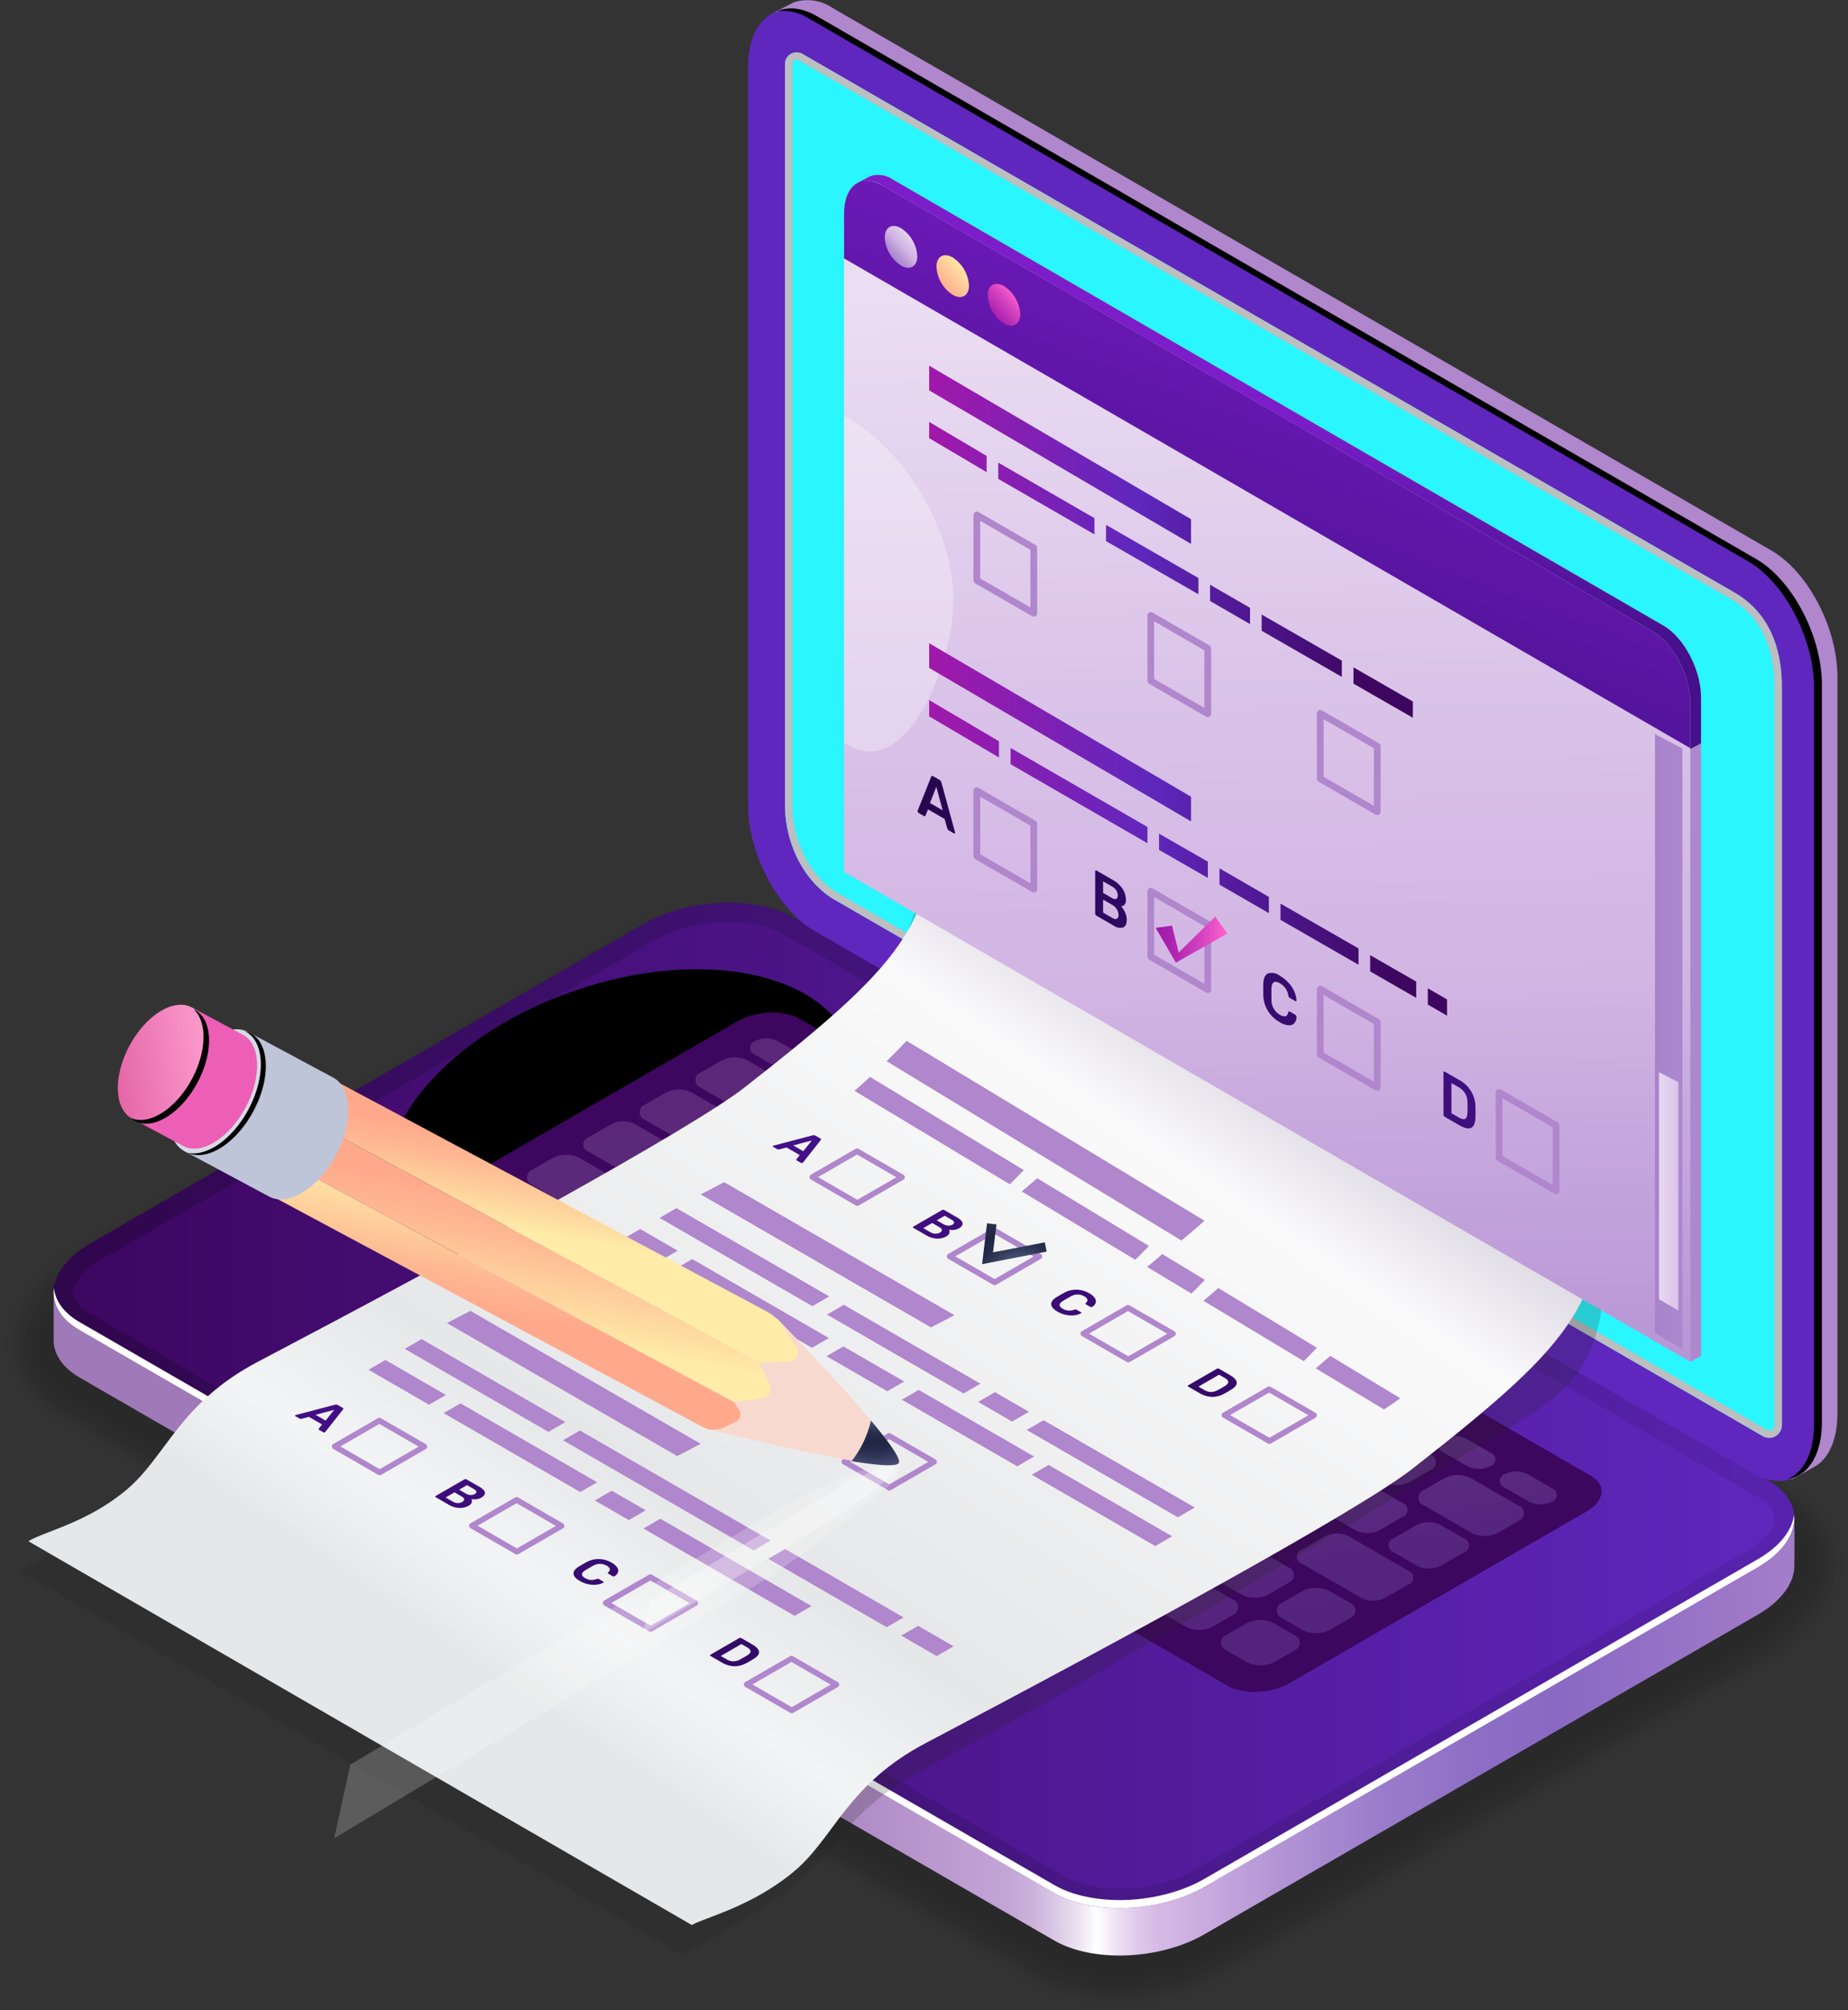 <svg xmlns="http://www.w3.org/2000/svg" xmlns:xlink="http://www.w3.org/1999/xlink" width="272" height="295.734" viewBox="0 0 272 295.734">
  <rect x="0" y="0" width="272" height="295.734" fill="#333333" stroke="none"/>
  <defs>
    <linearGradient id="linear-gradient" x1="0.022" y1="0.5" x2="1.061" y2="0.5" gradientUnits="objectBoundingBox">
      <stop offset="0.056" stop-color="#9f79b8"/>
      <stop offset="0.257" stop-color="#a07bb9"/>
      <stop offset="0.357" stop-color="#a782bf"/>
      <stop offset="0.434" stop-color="#b28fc8"/>
      <stop offset="0.495" stop-color="#c1a1d5"/>
      <stop offset="0.507" stop-color="#c3a5d6"/>
      <stop offset="0.52" stop-color="#ccb2dc"/>
      <stop offset="0.533" stop-color="#dac8e6"/>
      <stop offset="0.547" stop-color="#eee6f4"/>
      <stop offset="0.556" stop-color="#fff"/>
      <stop offset="0.568" stop-color="#ebdff3"/>
      <stop offset="0.58" stop-color="#ddc7ea"/>
      <stop offset="0.591" stop-color="#d4b9e4"/>
      <stop offset="0.601" stop-color="#d1b4e3"/>
      <stop offset="0.658" stop-color="#b294d5"/>
      <stop offset="0.715" stop-color="#9b7ccb"/>
      <stop offset="0.769" stop-color="#8d6ec5"/>
      <stop offset="0.813" stop-color="#8969c3"/>
      <stop offset="1" stop-color="#b086cc"/>
    </linearGradient>
    <linearGradient id="linear-gradient-2" y1="0.5" x2="1" y2="0.5" gradientUnits="objectBoundingBox">
      <stop offset="0" stop-color="#2f054a"/>
      <stop offset="1" stop-color="#5824b0"/>
    </linearGradient>
    <linearGradient id="linear-gradient-3" y1="0.5" x2="1" y2="0.5" gradientUnits="objectBoundingBox">
      <stop offset="0" stop-color="#3d065f"/>
      <stop offset="1" stop-color="#5f27bd"/>
    </linearGradient>
    <radialGradient id="radial-gradient" cx="0.5" cy="0.5" r="0.847" gradientTransform="matrix(0.59, 0, 0, 0.591, 5.78, -20.571)" gradientUnits="objectBoundingBox">
      <stop offset="0" stop-color="#972a74"/>
      <stop offset="0.041" stop-color="#8a266a"/>
      <stop offset="0.194" stop-color="#601a49"/>
      <stop offset="0.35" stop-color="#3d112f"/>
      <stop offset="0.507" stop-color="#22091a"/>
      <stop offset="0.667" stop-color="#0f040b"/>
      <stop offset="0.829" stop-color="#030102"/>
      <stop offset="1"/>
    </radialGradient>
    <linearGradient id="linear-gradient-4" x1="-4.036" y1="2.332" x2="-4.711" y2="1.449" gradientUnits="objectBoundingBox">
      <stop offset="0" stop-color="#3d065f"/>
      <stop offset="1" stop-color="#12054e"/>
      <stop offset="1" stop-color="#10054d"/>
    </linearGradient>
    <linearGradient id="linear-gradient-5" x1="0.296" y1="-0.053" x2="0.706" y2="1.06" gradientUnits="objectBoundingBox">
      <stop offset="0.056" stop-color="#9f79b8"/>
      <stop offset="0.25" stop-color="#a17bb9"/>
      <stop offset="0.346" stop-color="#a882c0"/>
      <stop offset="0.42" stop-color="#b48fcb"/>
      <stop offset="0.484" stop-color="#c5a2db"/>
      <stop offset="0.539" stop-color="#dbbaf0"/>
      <stop offset="0.561" stop-color="#e6c6fa"/>
      <stop offset="0.597" stop-color="#d6b6f0"/>
      <stop offset="0.687" stop-color="#b494dc"/>
      <stop offset="0.773" stop-color="#9c7cce"/>
      <stop offset="0.853" stop-color="#8e6ec5"/>
      <stop offset="0.919" stop-color="#8969c3"/>
    </linearGradient>
    <linearGradient id="linear-gradient-6" x1="30.794" y1="-0.173" x2="29.103" y2="0.897" xlink:href="#linear-gradient-3"/>
    <linearGradient id="linear-gradient-7" x1="7.578" y1="0.979" x2="6.712" y2="0.012" gradientUnits="objectBoundingBox">
      <stop offset="0.03" stop-color="#7c1dc9"/>
      <stop offset="0.214" stop-color="#6e41d1"/>
      <stop offset="0.618" stop-color="#4c9be8"/>
      <stop offset="1" stop-color="#2af6ff"/>
    </linearGradient>
    <linearGradient id="linear-gradient-8" x1="7.425" y1="1.023" x2="6.589" y2="0.061" gradientUnits="objectBoundingBox">
      <stop offset="0.056" stop-color="#9f79b8"/>
      <stop offset="0.257" stop-color="#a07bb9"/>
      <stop offset="0.357" stop-color="#a782bf"/>
      <stop offset="0.434" stop-color="#b28fc8"/>
      <stop offset="0.495" stop-color="#c1a1d5"/>
      <stop offset="0.507" stop-color="#c3a5d6"/>
      <stop offset="0.52" stop-color="#ccb2dc"/>
      <stop offset="0.533" stop-color="#dac8e6"/>
      <stop offset="0.547" stop-color="#eee6f4"/>
      <stop offset="0.556" stop-color="#fff"/>
      <stop offset="0.568" stop-color="#ebdff3"/>
      <stop offset="0.58" stop-color="#ddc7ea"/>
      <stop offset="0.591" stop-color="#d4b9e4"/>
      <stop offset="0.601" stop-color="#d1b4e3"/>
      <stop offset="0.612" stop-color="#cfb1e1"/>
      <stop offset="0.756" stop-color="#be99d5"/>
      <stop offset="0.889" stop-color="#b38bce"/>
      <stop offset="1" stop-color="#b086cc"/>
    </linearGradient>
    <radialGradient id="radial-gradient-2" cx="0.975" cy="0.429" r="0.103" gradientTransform="translate(-2.981) scale(1.407 1)" gradientUnits="objectBoundingBox">
      <stop offset="0" stop-color="#fff"/>
      <stop offset="1"/>
    </radialGradient>
    <linearGradient id="linear-gradient-9" x1="0.338" y1="0.947" x2="0.839" y2="0.152" gradientUnits="objectBoundingBox">
      <stop offset="0.056" stop-color="#e6e7e8"/>
      <stop offset="0.077" stop-color="#ebeced"/>
      <stop offset="0.121" stop-color="#f3f4f5"/>
      <stop offset="0.217" stop-color="#e6e7e8"/>
      <stop offset="0.581" stop-color="#fafafb"/>
      <stop offset="0.687" stop-color="#d5cedb"/>
      <stop offset="0.815" stop-color="#ddd9e1"/>
      <stop offset="1" stop-color="#e6e7e8"/>
    </linearGradient>
    <linearGradient id="linear-gradient-10" x1="6.973" y1="26.689" x2="0.39" y2="-0.177" gradientUnits="objectBoundingBox">
      <stop offset="0" stop-color="#25054d"/>
      <stop offset="1" stop-color="#45108a"/>
    </linearGradient>
    <linearGradient id="linear-gradient-11" x1="5.762" y1="21.889" x2="-0.637" y2="-4.082" xlink:href="#linear-gradient-10"/>
    <linearGradient id="linear-gradient-12" x1="5.256" y1="19.925" x2="-1.851" y2="-9.097" xlink:href="#linear-gradient-10"/>
    <linearGradient id="linear-gradient-13" x1="3.81" y1="13.986" x2="-2.675" y2="-12.346" xlink:href="#linear-gradient-10"/>
    <linearGradient id="linear-gradient-14" x1="6.777" y1="25.885" x2="0.193" y2="-0.981" xlink:href="#linear-gradient-10"/>
    <linearGradient id="linear-gradient-15" x1="5.571" y1="21.117" x2="-0.829" y2="-4.861" xlink:href="#linear-gradient-10"/>
    <linearGradient id="linear-gradient-16" x1="5.043" y1="19.057" x2="-2.064" y2="-9.965" xlink:href="#linear-gradient-10"/>
    <linearGradient id="linear-gradient-17" x1="6.577" y1="25.072" x2="-0.006" y2="-1.793" xlink:href="#linear-gradient-10"/>
    <linearGradient id="linear-gradient-18" x1="5.377" y1="20.331" x2="-1.022" y2="-5.646" xlink:href="#linear-gradient-10"/>
    <linearGradient id="linear-gradient-19" x1="4.828" y1="18.179" x2="-2.279" y2="-10.843" xlink:href="#linear-gradient-10"/>
    <linearGradient id="linear-gradient-20" x1="3.42" y1="12.399" x2="-3.065" y2="-13.928" xlink:href="#linear-gradient-10"/>
    <radialGradient id="radial-gradient-3" cx="0.646" cy="1.509" r="2.159" gradientTransform="translate(0.183) scale(0.633 1)" gradientUnits="objectBoundingBox">
      <stop offset="0.096" stop-color="#8493ba"/>
      <stop offset="0.212" stop-color="#606c8f"/>
      <stop offset="0.326" stop-color="#434d6d"/>
      <stop offset="0.434" stop-color="#2f3755"/>
      <stop offset="0.533" stop-color="#232947"/>
      <stop offset="0.616" stop-color="#1f2542"/>
      <stop offset="0.706" stop-color="#242a48"/>
      <stop offset="0.833" stop-color="#33385b"/>
      <stop offset="0.983" stop-color="#4c5079"/>
      <stop offset="0.985" stop-color="#4d517a"/>
    </radialGradient>
    <linearGradient id="linear-gradient-21" x1="142.813" y1="-42.061" x2="143.481" y2="-42.061" gradientUnits="objectBoundingBox">
      <stop offset="0.035" stop-color="#f7d9cf"/>
      <stop offset="0.46" stop-color="#ffe1c2"/>
      <stop offset="0.874" stop-color="#f7cfc1"/>
    </linearGradient>
    <radialGradient id="radial-gradient-4" cx="0.956" cy="-0.038" r="0.612" gradientTransform="matrix(-0.494, 0.676, 0.173, 0.282, 120.699, -149.22)" gradientUnits="objectBoundingBox">
      <stop offset="0"/>
      <stop offset="1" stop-color="#fff"/>
    </radialGradient>
    <radialGradient id="radial-gradient-5" cx="0.959" cy="-0.033" r="0.609" gradientTransform="matrix(-0.498, 0.676, 0.175, 0.282, 270.408, -333.116)" xlink:href="#radial-gradient-4"/>
    <radialGradient id="radial-gradient-6" cx="0.5" cy="0.5" r="0.5" gradientTransform="matrix(0, -1, -1, 0, 1248.406, 1248.733)" gradientUnits="objectBoundingBox">
      <stop offset="0" stop-color="#fff"/>
      <stop offset="0.131" stop-color="#ff63ce"/>
      <stop offset="1"/>
    </radialGradient>
    <linearGradient id="linear-gradient-22" x1="0.59" y1="0.261" x2="0.501" y2="0.555" gradientUnits="objectBoundingBox">
      <stop offset="0.035" stop-color="#ffa98c"/>
      <stop offset="0.317" stop-color="#feb892"/>
      <stop offset="0.86" stop-color="#fee0a3"/>
      <stop offset="1" stop-color="#feeca8"/>
    </linearGradient>
    <linearGradient id="linear-gradient-23" x1="0.575" y1="0.295" x2="0.434" y2="0.731" xlink:href="#linear-gradient-22"/>
    <linearGradient id="linear-gradient-24" x1="0.485" y1="0.577" x2="0.619" y2="0.145" xlink:href="#linear-gradient-22"/>
    <linearGradient id="linear-gradient-25" x1="169.658" y1="-38.805" x2="170.47" y2="-38.805" gradientUnits="objectBoundingBox">
      <stop offset="0" stop-color="#bec5d8"/>
      <stop offset="0.212" stop-color="#ebedf3"/>
      <stop offset="0.24" stop-color="#e1e4ec"/>
      <stop offset="0.498" stop-color="#9096b2"/>
      <stop offset="0.616" stop-color="#70789c"/>
      <stop offset="0.681" stop-color="#767da2"/>
      <stop offset="0.774" stop-color="#878eb5"/>
      <stop offset="0.823" stop-color="#949ac2"/>
      <stop offset="1" stop-color="#8b90b5"/>
    </linearGradient>
    <linearGradient id="linear-gradient-26" x1="149.314" y1="-134.029" x2="151.924" y2="-133.894" gradientUnits="objectBoundingBox">
      <stop offset="0" stop-color="#d6dae6"/>
      <stop offset="0.015" stop-color="#d4d8e5"/>
      <stop offset="0.278" stop-color="#b4b8e3"/>
      <stop offset="0.395" stop-color="#999fc7"/>
      <stop offset="0.53" stop-color="#8289af"/>
      <stop offset="0.654" stop-color="#747ca1"/>
      <stop offset="0.758" stop-color="#70789c"/>
      <stop offset="0.853" stop-color="#767da2"/>
      <stop offset="0.989" stop-color="#898eb3"/>
      <stop offset="1" stop-color="#8b90b5"/>
    </linearGradient>
    <radialGradient id="radial-gradient-7" cx="0.848" cy="0.393" r="0.418" gradientTransform="matrix(-1.591, 0, 0, 1, 1676.369, 0)" gradientUnits="objectBoundingBox">
      <stop offset="0" stop-color="#b4299a"/>
      <stop offset="0.119" stop-color="#8a1f76"/>
      <stop offset="0.259" stop-color="#601552"/>
      <stop offset="0.402" stop-color="#3d0e34"/>
      <stop offset="0.547" stop-color="#22071d"/>
      <stop offset="0.694" stop-color="#0f030d"/>
      <stop offset="0.843" stop-color="#030003"/>
      <stop offset="1"/>
    </radialGradient>
    <linearGradient id="linear-gradient-27" x1="222.57" y1="-46.386" x2="223.562" y2="-46.386" gradientUnits="objectBoundingBox">
      <stop offset="0.005" stop-color="#ed5eb6"/>
      <stop offset="0.13" stop-color="#f682c4"/>
      <stop offset="0.253" stop-color="#ffa3d2"/>
      <stop offset="0.616" stop-color="#dc5199"/>
      <stop offset="0.718" stop-color="#de579d"/>
      <stop offset="0.813" stop-color="#e463a6"/>
      <stop offset="1" stop-color="#dc3d8f"/>
    </linearGradient>
    <linearGradient id="linear-gradient-28" x1="1.227" y1="0.365" x2="-0.33" y2="0.654" gradientUnits="objectBoundingBox">
      <stop offset="0.056" stop-color="#ffa3d2"/>
      <stop offset="0.813" stop-color="#e463a6"/>
      <stop offset="1" stop-color="#dc3d8f"/>
    </linearGradient>
    <radialGradient id="radial-gradient-8" cx="0.866" cy="0.441" r="0.429" gradientTransform="matrix(-1.459, 0, 0, 1, 1586.822, 0)" xlink:href="#radial-gradient-7"/>
    <radialGradient id="radial-gradient-9" cx="0.464" cy="-0.456" r="1.505" gradientTransform="translate(0.03) scale(0.94 1)" xlink:href="#radial-gradient-3"/>
    <linearGradient id="linear-gradient-29" x1="0.515" y1="1.528" x2="0.494" y2="0.095" gradientUnits="objectBoundingBox">
      <stop offset="0" stop-color="#9f79c8"/>
      <stop offset="0.137" stop-color="#a47fca"/>
      <stop offset="0.329" stop-color="#b491d3"/>
      <stop offset="0.553" stop-color="#cdafe1"/>
      <stop offset="0.581" stop-color="#d1b4e3"/>
      <stop offset="0.764" stop-color="#dac3e8"/>
      <stop offset="1" stop-color="#ebdef3"/>
    </linearGradient>
    <linearGradient id="linear-gradient-30" x1="9.084" y1="1.03" x2="8.23" y2="0.061" xlink:href="#linear-gradient-8"/>
    <linearGradient id="linear-gradient-31" x1="0.449" y1="0.628" x2="0.531" y2="0.426" gradientUnits="objectBoundingBox">
      <stop offset="0.096" stop-color="#45108a"/>
      <stop offset="1" stop-color="#7c1dc9"/>
    </linearGradient>
    <linearGradient id="linear-gradient-32" x1="0.246" y1="0.969" x2="0.737" y2="0.088" xlink:href="#linear-gradient-31"/>
    <linearGradient id="linear-gradient-33" x1="-3.539" y1="0.492" x2="16.148" y2="0.531" xlink:href="#linear-gradient-29"/>
    <linearGradient id="linear-gradient-34" x1="5.175" y1="0.538" x2="-0.286" y2="0.494" xlink:href="#linear-gradient-29"/>
    <linearGradient id="linear-gradient-35" x1="0.187" y1="0.917" x2="0.747" y2="0.171" gradientUnits="objectBoundingBox">
      <stop offset="0.035" stop-color="#9f19ab"/>
      <stop offset="0.244" stop-color="#ae24b0"/>
      <stop offset="0.645" stop-color="#d643bf"/>
      <stop offset="1" stop-color="#ff63ce"/>
    </linearGradient>
    <linearGradient id="linear-gradient-36" x1="0.187" y1="0.917" x2="0.747" y2="0.171" xlink:href="#linear-gradient-22"/>
    <linearGradient id="linear-gradient-37" x1="0.187" y1="0.917" x2="0.747" y2="0.171" xlink:href="#linear-gradient-29"/>
    <radialGradient id="radial-gradient-10" cx="-0.327" cy="0.566" r="0.462" gradientTransform="translate(-1.034) scale(3.068 1)" xlink:href="#radial-gradient-4"/>
    <linearGradient id="linear-gradient-38" y1="0.5" x2="1" y2="0.5" gradientUnits="objectBoundingBox">
      <stop offset="0.01" stop-color="#9f19ab"/>
      <stop offset="0.429" stop-color="#5f27bd"/>
      <stop offset="0.904" stop-color="#3d065f"/>
    </linearGradient>
    <linearGradient id="linear-gradient-40" x1="-0.769" y1="-0.119" x2="17.421" y2="7.916" xlink:href="#linear-gradient-10"/>
    <linearGradient id="linear-gradient-41" x1="-6.271" y1="-1.971" x2="15.286" y2="6.056" xlink:href="#linear-gradient-10"/>
    <linearGradient id="linear-gradient-42" x1="-10.771" y1="-4.343" x2="9.72" y2="4.461" xlink:href="#linear-gradient-10"/>
    <linearGradient id="linear-gradient-46" x1="-16.517" y1="-5.957" x2="4.701" y2="2.172" xlink:href="#linear-gradient-10"/>
    <linearGradient id="linear-gradient-47" x1="0" y1="0.5" x2="1" y2="0.5" xlink:href="#linear-gradient-35"/>
  </defs>
  <g id="Group_8577" data-name="Group 8577" transform="translate(-312.398 -64.707)">
    <g id="Group_8532" data-name="Group 8532" transform="translate(312.398 64.707)">
      <g id="Group_8530" data-name="Group 8530" transform="translate(0 132.019)" opacity="0.2">
        <path id="Path_13141" data-name="Path 13141" d="M477.174,361.819a27.145,27.145,0,0,1-13.548-3.266L320.17,275.728c-4.94-2.852-7.773-7.366-7.772-12.382,0-5.5,3.411-10.622,9.359-14.055l81.414-47.005a33.355,33.355,0,0,1,16.451-4.181,27.138,27.138,0,0,1,13.547,3.265l143.458,82.825c4.939,2.853,7.772,7.365,7.772,12.382,0,5.5-3.411,10.621-9.359,14.055l-81.415,47.005A33.354,33.354,0,0,1,477.174,361.819Z" transform="translate(-312.398 -198.105)" opacity="0"/>
        <path id="Path_13142" data-name="Path 13142" d="M403.54,202.916a32.621,32.621,0,0,1,16.4-4.065,31.313,31.313,0,0,1,6.721.821,26.843,26.843,0,0,1,6.7,2.642l142.911,82.509c4.917,2.839,7.48,7.336,7.182,12.223A14.331,14.331,0,0,1,582.6,301c-1.246,3.492-4.783,7.211-8.8,9.53l-80.259,46.338a31.847,31.847,0,0,1-3.49,1.723,34.11,34.11,0,0,1-12.691,2.508A26.533,26.533,0,0,1,464,357.94L320.539,275.115c-4.929-2.845-7.478-7.357-7.155-12.249a14.658,14.658,0,0,1,.678-3.411c1.151-3.7,4.813-7.657,9.028-10.09Z" transform="translate(-312.408 -198.113)" opacity="0.091"/>
        <path id="Path_13143" data-name="Path 13143" d="M403.909,203.545a31.911,31.911,0,0,1,16.355-3.947,27.844,27.844,0,0,1,13.3,3.661l142.366,82.2c4.893,2.825,7.193,7.3,6.592,12.065a15.823,15.823,0,0,1-1.062,3.772c-1.218,3.107-5.289,7.056-8.905,9.146l-79.1,45.67a35.868,35.868,0,0,1-3.429,1.717,33.615,33.615,0,0,1-12.482,2.563,25.946,25.946,0,0,1-13.175-3.061L320.907,274.5c-4.916-2.838-7.188-7.343-6.538-12.117a16.93,16.93,0,0,1,.867-3.253c1.145-3.295,5.392-7.5,9.186-9.693Z" transform="translate(-312.417 -198.12)" opacity="0.182"/>
        <path id="Path_13144" data-name="Path 13144" d="M404.276,204.175a31.216,31.216,0,0,1,16.309-3.831A30.519,30.519,0,0,1,427.2,201.4a35.752,35.752,0,0,1,6.561,2.807l141.821,81.88c4.87,2.812,6.914,7.265,6,11.908a18.032,18.032,0,0,1-1.263,3.587c-1.17,2.726-5.793,6.9-9.007,8.761l-77.947,45c-.815.47-2.473,1.33-3.37,1.711a33.126,33.126,0,0,1-12.271,2.618,25.348,25.348,0,0,1-12.991-2.958L321.275,273.887c-4.9-2.831-6.908-7.324-5.921-11.985a20.53,20.53,0,0,1,1.057-3.1c1.117-2.892,5.971-7.349,9.342-9.3Z" transform="translate(-312.426 -198.128)" opacity="0.273"/>
        <path id="Path_13145" data-name="Path 13145" d="M404.643,204.8a30.538,30.538,0,0,1,16.26-3.714,30.18,30.18,0,0,1,6.557,1.169,42.649,42.649,0,0,1,6.492,2.889l141.275,81.565c4.846,2.8,6.644,7.225,5.414,11.75a21.777,21.777,0,0,1-1.465,3.4c-1.1,2.349-6.3,6.751-9.11,8.375l-76.791,44.335c-.714.413-2.527,1.368-3.309,1.706a32.649,32.649,0,0,1-12.062,2.673A24.76,24.76,0,0,1,465.1,356.1L321.642,273.272c-4.892-2.823-6.638-7.3-5.3-11.851a27.163,27.163,0,0,1,1.245-2.938c1.068-2.494,6.55-7.2,9.5-8.9Z" transform="translate(-312.434 -198.135)" opacity="0.364"/>
        <path id="Path_13146" data-name="Path 13146" d="M405.01,205.433a28.431,28.431,0,0,1,22.715-2.313,52,52,0,0,1,6.422,2.972l140.728,81.249c4.824,2.785,6.382,7.185,4.824,11.593a28.415,28.415,0,0,1-1.666,3.218c-1.012,1.98-6.8,6.6-9.213,7.989l-75.634,43.668c-.612.353-2.58,1.406-3.249,1.7a32.123,32.123,0,0,1-11.851,2.728,24.168,24.168,0,0,1-12.62-2.754L322.008,272.658c-4.879-2.817-6.376-7.281-4.686-11.72.359-.943.969-1.793,1.435-2.781.992-2.1,7.128-7.041,9.656-8.5Z" transform="translate(-312.442 -198.143)" opacity="0.455"/>
        <path id="Path_13147" data-name="Path 13147" d="M405.376,206.062a27.483,27.483,0,0,1,22.613-2.079,65.4,65.4,0,0,1,6.353,3.053L574.524,287.97c4.8,2.772,6.131,7.147,4.233,11.436a12.47,12.47,0,0,1-1.866,3.034c-.573,1.763-7.307,6.443-9.316,7.6l-74.479,43c-.51.294-2.633,1.446-3.188,1.694a31.68,31.68,0,0,1-11.642,2.783,23.6,23.6,0,0,1-12.435-2.652L322.375,272.044c-4.867-2.81-6.129-7.262-4.069-11.587a12.74,12.74,0,0,1,1.624-2.624c.519-1.867,7.707-6.888,9.815-8.1Z" transform="translate(-312.449 -198.151)" opacity="0.545"/>
        <path id="Path_13148" data-name="Path 13148" d="M405.742,206.691a26.608,26.608,0,0,1,22.511-1.847c.883.284,5.556,2.717,6.281,3.136L574.172,288.6c4.777,2.758,5.891,7.114,3.644,11.277a12.686,12.686,0,0,1-2.067,2.851c-.458,1.41-7.811,6.288-9.419,7.217l-73.323,42.334c-.407.235-2.684,1.487-3.127,1.688a31.167,31.167,0,0,1-11.433,2.837,23.023,23.023,0,0,1-12.249-2.549L322.741,271.43c-4.855-2.8-5.892-7.25-3.453-11.454a12.989,12.989,0,0,1,1.814-2.466c.414-1.493,8.284-6.735,9.971-7.708Z" transform="translate(-312.456 -198.158)" opacity="0.636"/>
        <path id="Path_13149" data-name="Path 13149" d="M406.108,207.32a27.976,27.976,0,0,1,16.07-3.245,28.435,28.435,0,0,1,6.338,1.631c.659.223,5.668,2.9,6.212,3.218l139.091,80.305c4.754,2.744,5.661,7.088,3.054,11.119a12.974,12.974,0,0,1-2.268,2.666c-.343,1.058-8.315,6.136-9.521,6.832l-72.167,41.666c-.306.177-2.735,1.53-3.067,1.683a30.694,30.694,0,0,1-11.223,2.893,22.456,22.456,0,0,1-12.064-2.447L323.105,270.816c-4.842-2.8-5.665-7.247-2.835-11.323a13.421,13.421,0,0,1,2-2.308c.311-1.12,8.863-6.58,10.128-7.311Z" transform="translate(-312.463 -198.165)" opacity="0.727"/>
        <path id="Path_13150" data-name="Path 13150" d="M406.472,207.95a27.36,27.36,0,0,1,16.023-3.128,27.93,27.93,0,0,1,6.283,1.747c.437.154,5.78,3.091,6.143,3.3l138.546,79.99c4.731,2.73,5.438,7.073,2.463,10.962a13.467,13.467,0,0,1-2.469,2.482c-.229.706-8.82,5.983-9.623,6.447l-71.011,41c-.2.118-2.786,1.574-3.007,1.677a30.215,30.215,0,0,1-11.013,2.947,21.889,21.889,0,0,1-11.879-2.345L323.471,270.2c-4.831-2.79-5.447-7.255-2.218-11.19a13.889,13.889,0,0,1,2.192-2.151c.207-.747,9.442-6.427,10.285-6.914Z" transform="translate(-312.469 -198.173)" opacity="0.818"/>
        <path id="Path_13151" data-name="Path 13151" d="M406.837,208.579a26.777,26.777,0,0,1,15.975-3.012,27.478,27.478,0,0,1,6.229,1.863c.218.08,5.891,3.278,6.073,3.383l138,79.675c4.707,2.718,5.223,7.069,1.875,10.8a14.152,14.152,0,0,1-2.67,2.3c-.115.352-9.325,5.828-9.726,6.061l-69.855,40.331c-.1.058-2.837,1.619-2.946,1.672a29.733,29.733,0,0,1-10.8,3c-4.353.272-8.613-.465-11.693-2.244L323.836,269.586c-4.819-2.782-5.234-7.274-1.6-11.057a14.526,14.526,0,0,1,2.381-1.993c.1-.374,10.021-6.273,10.443-6.517Z" transform="translate(-312.475 -198.18)" opacity="0.909"/>
        <path id="Path_13152" data-name="Path 13152" d="M467.657,351.8,324.2,268.972c-5.665-3.271-4.954-8.983,1.587-12.76L407.2,209.207c6.541-3.777,16.436-4.187,22.1-.916L572.76,291.116c5.666,3.271,4.955,8.984-1.586,12.761l-81.415,47C483.217,354.658,473.323,355.068,467.657,351.8Z" transform="translate(-312.48 -198.187)"/>
      </g>
      <path id="Path_13153" data-name="Path 13153" d="M467.657,351.664,324.2,268.839c-2.524-1.457-3.783-3.4-3.823-5.44,0-.065,0-7.04,0-7.107.046-2.479,1.877,1.827,5.41-.213L407.2,209.074c6.541-3.777,16.436-4.187,22.1-.916L572.76,290.983c1.891,1.092,3.263-3.542,3.754-2.069.163.491.059,6.993.07,7.5.053,2.54-1.78,5.232-5.41,7.328l-81.415,47C483.217,354.525,473.323,354.935,467.657,351.664Z" transform="translate(-312.48 -66.167)" fill="url(#linear-gradient)"/>
      <path id="Path_13154" data-name="Path 13154" d="M467.657,344.616,324.2,261.792c-5.665-3.271-4.954-8.984,1.587-12.761L407.2,202.026c6.541-3.777,16.436-4.187,22.1-.916L572.76,283.935c5.666,3.271,4.955,8.984-1.586,12.761L489.759,343.7C483.217,347.477,473.323,347.887,467.657,344.616Z" transform="translate(-312.48 -66.094)" fill="url(#linear-gradient-2)"/>
      <path id="Path_13155" data-name="Path 13155" d="M477.287,343.99a16.745,16.745,0,0,1-8.167-1.824L325.663,259.341c-.894-.516-2.392-1.6-2.392-3.061,0-1.528,1.486-3.3,3.979-4.737l81.414-47.006a22.791,22.791,0,0,1,11.07-2.74,16.745,16.745,0,0,1,8.167,1.824l143.457,82.825c.894.516,2.391,1.6,2.391,3.061,0,1.528-1.487,3.3-3.978,4.738L488.356,341.25A22.773,22.773,0,0,1,477.287,343.99Z" transform="translate(-312.51 -66.124)" fill="url(#linear-gradient-3)"/>
      <path id="Path_13156" data-name="Path 13156" d="M571.174,296.1l-81.415,47.005c-6.542,3.777-16.436,4.186-22.1.916L324.2,261.2c-2.349-1.357-3.587-3.136-3.78-5.021-.294,2.314.942,4.566,3.78,6.205l143.457,82.824c5.666,3.271,15.56,2.861,22.1-.915l81.415-47.005c3.828-2.21,5.642-5.081,5.368-7.74C576.249,291.852,574.438,294.219,571.174,296.1Z" transform="translate(-312.48 -66.686)" fill="#fff"/>
      <ellipse id="Ellipse_202" data-name="Ellipse 202" cx="35.812" cy="21.146" rx="35.812" ry="21.146" transform="matrix(0.946, -0.325, 0.325, 0.946, 50.745, 157.376)" fill="url(#radial-gradient)" style="mix-blend-mode: color-dodge;isolation: isolate"/>
      <path id="Path_13157" data-name="Path 13157" d="M493.722,314.276,377.229,247.018c-2.333-1.347-2.041-3.7.653-5.254l43.737-25.251c2.693-1.556,6.767-1.724,9.1-.377l116.494,67.258c2.333,1.347,2.04,3.7-.653,5.254L502.823,313.9C500.129,315.454,496.055,315.622,493.722,314.276Z" transform="translate(-313.052 -66.263)" fill="url(#linear-gradient-4)"/>
      <path id="Path_13158" data-name="Path 13158" d="M424.24,221.467l7.465,4.309a3.788,3.788,0,0,0,3.427.007,1.045,1.045,0,0,0-.011-1.979l-7.465-4.31a3.791,3.791,0,0,0-3.427-.006A1.045,1.045,0,0,0,424.24,221.467Zm12.782,7.379,3.536,2.042a3.788,3.788,0,0,0,3.427.006,1.044,1.044,0,0,0-.011-1.978l-3.536-2.042a3.785,3.785,0,0,0-3.427-.006A1.044,1.044,0,0,0,437.022,228.846Zm8.853,5.111L449.41,236a3.785,3.785,0,0,0,3.427.006,1.044,1.044,0,0,0-.011-1.978l-3.536-2.042a3.788,3.788,0,0,0-3.427-.006A1.044,1.044,0,0,0,445.874,233.957Zm8.853,5.112,3.536,2.042a3.789,3.789,0,0,0,3.426.006,1.045,1.045,0,0,0-.01-1.979l-3.536-2.042a3.791,3.791,0,0,0-3.427-.006A1.045,1.045,0,0,0,454.727,239.068Zm8.852,5.111,3.536,2.042a3.788,3.788,0,0,0,3.427.006,1.044,1.044,0,0,0-.01-1.978L467,242.206a3.785,3.785,0,0,0-3.427-.006A1.044,1.044,0,0,0,463.578,244.179Zm8.853,5.111,3.536,2.042a3.785,3.785,0,0,0,3.427.006,1.044,1.044,0,0,0-.011-1.978l-3.536-2.042a3.786,3.786,0,0,0-3.426-.006A1.044,1.044,0,0,0,472.431,249.29Zm8.853,5.112,3.536,2.042a3.791,3.791,0,0,0,3.427.006,1.044,1.044,0,0,0-.011-1.978l-3.536-2.042a3.788,3.788,0,0,0-3.427-.007A1.045,1.045,0,0,0,481.283,254.4Zm8.853,5.111,3.536,2.042a3.785,3.785,0,0,0,3.427.006,1.044,1.044,0,0,0-.011-1.978l-3.536-2.042a3.785,3.785,0,0,0-3.427-.006A1.044,1.044,0,0,0,490.136,259.512Zm8.852,5.111,3.536,2.042a3.785,3.785,0,0,0,3.427.006,1.044,1.044,0,0,0-.011-1.978L502.4,262.65a3.789,3.789,0,0,0-3.427-.006A1.044,1.044,0,0,0,498.988,264.622Zm8.853,5.112,3.536,2.042a3.791,3.791,0,0,0,3.427.006,1.044,1.044,0,0,0-.011-1.978l-3.536-2.042a3.788,3.788,0,0,0-3.427-.007A1.045,1.045,0,0,0,507.841,269.734Zm8.853,5.111,3.536,2.042a3.785,3.785,0,0,0,3.427.006,1.044,1.044,0,0,0-.011-1.978l-3.536-2.042a3.785,3.785,0,0,0-3.427-.006A1.044,1.044,0,0,0,516.693,274.845Zm8.853,5.111L529.082,282a3.785,3.785,0,0,0,3.427.006,1.044,1.044,0,0,0-.011-1.978l-3.536-2.042a3.792,3.792,0,0,0-3.427-.006A1.044,1.044,0,0,0,525.546,279.955Zm9.037,5.218,3.536,2.042a3.785,3.785,0,0,0,3.427.006,1.044,1.044,0,0,0-.011-1.978L538,283.2a3.788,3.788,0,0,0-3.427-.006A1.044,1.044,0,0,0,534.583,285.173Zm-118.3-58.836,3.061,1.768a4.309,4.309,0,0,0,3.9.007l3.042-1.756a1.189,1.189,0,0,0-.012-2.252l-3.062-1.768a4.313,4.313,0,0,0-3.9-.007l-3.042,1.757A1.188,1.188,0,0,0,416.278,226.337Zm15.814,6.886,3.042-1.757a1.189,1.189,0,0,0-.012-2.252l-3.062-1.767a4.31,4.31,0,0,0-3.9-.008l-3.042,1.757a1.189,1.189,0,0,0,.013,2.252l3.061,1.767A4.309,4.309,0,0,0,432.092,233.223Zm1.891,3.336,3.061,1.768a4.312,4.312,0,0,0,3.9.007l3.042-1.757a1.188,1.188,0,0,0-.012-2.251l-3.062-1.768a4.309,4.309,0,0,0-3.9-.007l-3.042,1.757A1.188,1.188,0,0,0,433.983,236.559Zm8.852,5.111,3.062,1.768a4.306,4.306,0,0,0,3.9.007l3.042-1.756a1.189,1.189,0,0,0-.013-2.252l-3.061-1.768a4.312,4.312,0,0,0-3.9-.007l-3.042,1.757A1.188,1.188,0,0,0,442.835,241.67Zm18.844,2.878-3.061-1.768a4.306,4.306,0,0,0-3.9-.007l-3.042,1.756a1.189,1.189,0,0,0,.012,2.252l3.062,1.768a4.312,4.312,0,0,0,3.9.007l3.042-1.757A1.188,1.188,0,0,0,461.679,244.548Zm8.853,5.111-3.061-1.768a4.309,4.309,0,0,0-3.9-.007l-3.042,1.757a1.188,1.188,0,0,0,.012,2.251l3.062,1.768a4.312,4.312,0,0,0,3.9.007l3.042-1.757A1.188,1.188,0,0,0,470.532,249.659Zm8.853,5.111L476.323,253a4.312,4.312,0,0,0-3.9-.007l-3.042,1.757a1.188,1.188,0,0,0,.012,2.251l3.061,1.768a4.308,4.308,0,0,0,3.9.007l3.042-1.756A1.189,1.189,0,0,0,479.384,254.769Zm8.853,5.112-3.061-1.768a4.306,4.306,0,0,0-3.9-.007l-3.042,1.756a1.189,1.189,0,0,0,.012,2.252l3.061,1.768a4.312,4.312,0,0,0,3.9.007l3.042-1.757A1.188,1.188,0,0,0,488.237,259.881Zm8.853,5.111-3.061-1.768a4.309,4.309,0,0,0-3.9-.007l-3.042,1.757a1.188,1.188,0,0,0,.012,2.251l3.061,1.768a4.313,4.313,0,0,0,3.9.007l3.042-1.757A1.188,1.188,0,0,0,497.089,264.992Zm8.853,5.111-3.061-1.768a4.313,4.313,0,0,0-3.9-.007l-3.042,1.757a1.188,1.188,0,0,0,.012,2.251l3.061,1.768a4.306,4.306,0,0,0,3.9.007l3.042-1.756A1.189,1.189,0,0,0,505.942,270.1Zm-1.139,7.345,3.061,1.768a4.312,4.312,0,0,0,3.9.007l3.042-1.757a1.188,1.188,0,0,0-.012-2.251l-3.061-1.768a4.308,4.308,0,0,0-3.9-.007L504.79,275.2A1.189,1.189,0,0,0,504.8,277.447Zm18.844,2.877-3.062-1.768a4.312,4.312,0,0,0-3.9-.007l-3.042,1.757a1.188,1.188,0,0,0,.013,2.251l3.061,1.768a4.313,4.313,0,0,0,3.9.007l3.042-1.757A1.188,1.188,0,0,0,523.647,280.324Zm12.966,7.486-6.991-4.036a4.306,4.306,0,0,0-3.9-.007l-3.042,1.757a1.188,1.188,0,0,0,.013,2.251l6.99,4.036a4.312,4.312,0,0,0,3.9.007l3.042-1.757A1.188,1.188,0,0,0,536.612,287.81ZM408.079,231.072l6.99,4.036a4.312,4.312,0,0,0,3.9.007l3.042-1.757a1.188,1.188,0,0,0-.012-2.251l-6.991-4.036a4.309,4.309,0,0,0-3.9-.008l-3.042,1.757A1.189,1.189,0,0,0,408.079,231.072Zm12.782,7.379,3.061,1.768a4.312,4.312,0,0,0,3.9.007l3.042-1.757a1.188,1.188,0,0,0-.012-2.252l-3.062-1.768a4.312,4.312,0,0,0-3.9-.007l-3.042,1.757A1.188,1.188,0,0,0,420.86,238.451Zm11.914,6.878a4.306,4.306,0,0,0,3.9.007l3.042-1.756a1.189,1.189,0,0,0-.012-2.252l-3.062-1.768a4.313,4.313,0,0,0-3.9-.007L429.7,241.31a1.188,1.188,0,0,0,.013,2.251Zm8.853,5.112a4.313,4.313,0,0,0,3.9.007l3.042-1.757a1.188,1.188,0,0,0-.012-2.251l-3.062-1.768a4.306,4.306,0,0,0-3.9-.007l-3.042,1.756a1.189,1.189,0,0,0,.012,2.252Zm8.821-.665-3.042,1.757a1.188,1.188,0,0,0,.012,2.251l3.062,1.768a4.309,4.309,0,0,0,3.9.007l3.042-1.757a1.188,1.188,0,0,0-.013-2.251l-3.061-1.768A4.309,4.309,0,0,0,450.447,249.775Zm9.04,5-3.416,1.972a1.074,1.074,0,0,0,.011,2.036l3.438,1.984a3.9,3.9,0,0,0,3.525.007l3.416-1.973a1.074,1.074,0,0,0-.011-2.035l-3.438-1.985A3.9,3.9,0,0,0,459.487,254.778Zm8.853,5.112-3.416,1.971a1.074,1.074,0,0,0,.011,2.036l3.438,1.985a3.9,3.9,0,0,0,3.525.006l3.416-1.972a1.075,1.075,0,0,0-.012-2.036l-3.437-1.984A3.892,3.892,0,0,0,468.339,259.89ZM477.192,265l-3.416,1.972a1.074,1.074,0,0,0,.011,2.035l3.438,1.985a3.9,3.9,0,0,0,3.524.006l3.417-1.972a1.074,1.074,0,0,0-.012-2.035l-3.437-1.985A3.9,3.9,0,0,0,477.192,265Zm8.853,5.111-3.416,1.972a1.074,1.074,0,0,0,.011,2.036l3.438,1.984a3.893,3.893,0,0,0,3.524.007l3.416-1.972a1.074,1.074,0,0,0-.011-2.036l-3.437-1.984A3.9,3.9,0,0,0,486.045,270.111Zm8.853,5.111-3.416,1.972a1.074,1.074,0,0,0,.011,2.036l3.437,1.985a3.9,3.9,0,0,0,3.525.006l3.416-1.972a1.074,1.074,0,0,0-.011-2.036l-3.438-1.984A3.893,3.893,0,0,0,494.9,275.222Zm12.409,11.11,3.416-1.972a1.074,1.074,0,0,0-.011-2.035l-3.438-1.985a3.9,3.9,0,0,0-3.524-.006l-3.417,1.972a1.074,1.074,0,0,0,.012,2.035l3.437,1.985A3.9,3.9,0,0,0,507.307,286.332Zm8.853,5.112,3.416-1.972a1.075,1.075,0,0,0-.011-2.036l-3.438-1.984a3.9,3.9,0,0,0-3.525-.007l-3.416,1.972a1.075,1.075,0,0,0,.012,2.036l3.437,1.984A3.9,3.9,0,0,0,516.159,291.443Zm12.442,1.209-3.438-1.985a3.9,3.9,0,0,0-3.525-.006l-3.416,1.972a1.075,1.075,0,0,0,.012,2.036l3.437,1.984a3.892,3.892,0,0,0,3.525.006l3.416-1.972A1.074,1.074,0,0,0,528.6,292.653ZM399.691,235.7l11.1,6.408a3.9,3.9,0,0,0,3.525.007l3.416-1.972a1.075,1.075,0,0,0-.011-2.036l-11.1-6.408a3.892,3.892,0,0,0-3.525-.006l-3.416,1.972A1.074,1.074,0,0,0,399.691,235.7Zm16.514,9.534,3.438,1.985a3.9,3.9,0,0,0,3.525.006l3.416-1.972a1.074,1.074,0,0,0-.012-2.035l-3.437-1.985a3.9,3.9,0,0,0-3.525-.007l-3.416,1.973A1.074,1.074,0,0,0,416.2,245.231Zm8.853,5.111,3.438,1.985a3.893,3.893,0,0,0,3.524.006l3.417-1.972a1.074,1.074,0,0,0-.012-2.035l-3.437-1.985a3.9,3.9,0,0,0-3.525-.006l-3.416,1.972A1.074,1.074,0,0,0,425.058,250.342Zm8.853,5.112,3.438,1.984a3.893,3.893,0,0,0,3.524.007l3.416-1.972a1.074,1.074,0,0,0-.011-2.036l-3.437-1.984a3.9,3.9,0,0,0-3.525-.007l-3.416,1.972A1.074,1.074,0,0,0,433.91,255.453Zm15.815,7.1,3.416-1.972a1.074,1.074,0,0,0-.011-2.035l-3.438-1.985a3.89,3.89,0,0,0-3.524-.006l-3.416,1.972a1.074,1.074,0,0,0,.011,2.035l3.437,1.985A3.9,3.9,0,0,0,449.725,262.555Zm8.853,5.111,3.416-1.972a1.074,1.074,0,0,0-.011-2.035l-3.438-1.985a3.9,3.9,0,0,0-3.525-.006L451.6,263.64a1.074,1.074,0,0,0,.012,2.035l3.437,1.985A3.9,3.9,0,0,0,458.577,267.666Zm8.853,5.112,3.416-1.972a1.074,1.074,0,0,0-.011-2.036l-3.438-1.984a3.9,3.9,0,0,0-3.525-.007l-3.416,1.972a1.075,1.075,0,0,0,.011,2.036l3.438,1.984A3.9,3.9,0,0,0,467.43,272.777Zm8.853,5.111,3.416-1.972a1.074,1.074,0,0,0-.011-2.035L476.25,271.9a3.892,3.892,0,0,0-3.525-.006l-3.416,1.972a1.074,1.074,0,0,0,.011,2.035l3.438,1.985A3.9,3.9,0,0,0,476.283,277.888ZM485.135,283l3.416-1.972a1.074,1.074,0,0,0-.011-2.035l-3.438-1.985a3.9,3.9,0,0,0-3.525-.006l-3.416,1.972a1.074,1.074,0,0,0,.011,2.035l3.438,1.985A3.892,3.892,0,0,0,485.135,283Zm8.853,5.112,3.416-1.972a1.075,1.075,0,0,0-.011-2.036l-3.438-1.984a3.9,3.9,0,0,0-3.525-.007l-3.416,1.972a1.075,1.075,0,0,0,.011,2.036l3.438,1.984A3.9,3.9,0,0,0,493.988,288.11Zm1.889,3.119,3.438,1.985a3.9,3.9,0,0,0,3.525.006l3.416-1.972a1.074,1.074,0,0,0-.011-2.035l-3.438-1.985a3.9,3.9,0,0,0-3.525-.006l-3.416,1.972A1.074,1.074,0,0,0,495.877,291.229Zm24.525,6.157-8.742-5.047a3.9,3.9,0,0,0-3.525-.006l-3.416,1.972a1.074,1.074,0,0,0,.011,2.035l8.742,5.047a3.9,3.9,0,0,0,3.525.007l3.416-1.972A1.074,1.074,0,0,0,520.4,297.386ZM391.526,240.675l15.749,9.092a4.4,4.4,0,0,0,3.982.008l2.96-1.71a1.214,1.214,0,0,0-.012-2.3l-15.749-9.092a4.4,4.4,0,0,0-3.982-.007l-2.961,1.709A1.214,1.214,0,0,0,391.526,240.675Zm21.621,12.484,2.98,1.72a4.4,4.4,0,0,0,3.981.007l2.961-1.709a1.213,1.213,0,0,0-.012-2.3l-2.98-1.72a4.4,4.4,0,0,0-3.982-.008l-2.96,1.71A1.214,1.214,0,0,0,413.147,253.159ZM422,258.27l2.98,1.72a4.4,4.4,0,0,0,3.981.007l2.961-1.709a1.214,1.214,0,0,0-.012-2.3l-2.98-1.72a4.4,4.4,0,0,0-3.982-.007l-2.96,1.709A1.214,1.214,0,0,0,422,258.27Zm8.853,5.111,2.98,1.721a4.4,4.4,0,0,0,3.981.007l2.961-1.709a1.214,1.214,0,0,0-.013-2.3l-2.979-1.72a4.4,4.4,0,0,0-3.982-.007l-2.96,1.709A1.213,1.213,0,0,0,430.852,263.38Zm8.853,5.112,2.98,1.72a4.4,4.4,0,0,0,3.981.007l2.961-1.709a1.213,1.213,0,0,0-.013-2.3l-2.979-1.72a4.4,4.4,0,0,0-3.982-.008l-2.961,1.71A1.214,1.214,0,0,0,439.7,268.492Zm8.853,5.111,2.98,1.72a4.4,4.4,0,0,0,3.981.007l2.961-1.709a1.214,1.214,0,0,0-.013-2.3l-2.979-1.72a4.4,4.4,0,0,0-3.982-.007l-2.961,1.709A1.213,1.213,0,0,0,448.557,273.6Zm8.853,5.111,2.979,1.721a4.4,4.4,0,0,0,3.982.007l2.961-1.71a1.214,1.214,0,0,0-.013-2.3l-2.979-1.72a4.4,4.4,0,0,0-3.982-.007l-2.961,1.709A1.214,1.214,0,0,0,457.41,278.713Zm8.853,5.112,2.979,1.72a4.4,4.4,0,0,0,3.982.007l2.961-1.709a1.213,1.213,0,0,0-.013-2.3l-2.979-1.72a4.4,4.4,0,0,0-3.982-.008l-2.961,1.71A1.214,1.214,0,0,0,466.262,283.825Zm8.853,5.111,2.979,1.72a4.4,4.4,0,0,0,3.982.007l2.961-1.709a1.214,1.214,0,0,0-.013-2.3l-2.98-1.72a4.4,4.4,0,0,0-3.981-.007l-2.961,1.709A1.213,1.213,0,0,0,475.115,288.935Zm8.853,5.111,2.979,1.721a4.4,4.4,0,0,0,3.982.007l2.961-1.71a1.214,1.214,0,0,0-.013-2.3l-2.98-1.72a4.4,4.4,0,0,0-3.981-.007l-2.961,1.709A1.213,1.213,0,0,0,483.967,294.046Zm8.852,5.112,2.98,1.72a4.4,4.4,0,0,0,3.982.007l2.96-1.709a1.214,1.214,0,0,0-.012-2.3l-2.98-1.72a4.4,4.4,0,0,0-3.981-.008l-2.961,1.71A1.214,1.214,0,0,0,492.819,299.158Zm18.959,2.943-2.979-1.72a4.4,4.4,0,0,0-3.982-.008l-2.961,1.71a1.214,1.214,0,0,0,.013,2.3l2.979,1.72a4.4,4.4,0,0,0,3.982.007l2.961-1.709A1.214,1.214,0,0,0,511.778,302.1ZM397.165,245.4l-6.908-3.989a4.4,4.4,0,0,0-3.982-.007l-2.961,1.709a1.214,1.214,0,0,0,.013,2.3l6.908,3.989a4.4,4.4,0,0,0,3.982.007l2.961-1.709A1.214,1.214,0,0,0,397.165,245.4Zm8.853,5.111-2.979-1.72a4.4,4.4,0,0,0-3.982-.007l-2.961,1.709a1.214,1.214,0,0,0,.013,2.3l2.979,1.72a4.4,4.4,0,0,0,3.982.007l2.961-1.709A1.214,1.214,0,0,0,406.017,250.508Zm8.853,5.111-2.979-1.72a4.4,4.4,0,0,0-3.982-.007l-2.961,1.709a1.214,1.214,0,0,0,.013,2.3l2.979,1.72a4.4,4.4,0,0,0,3.982.008l2.961-1.71A1.214,1.214,0,0,0,414.87,255.618ZM476.837,291.4l-56.094-32.387a4.4,4.4,0,0,0-3.981-.007l-2.961,1.71a1.213,1.213,0,0,0,.013,2.3L469.907,295.4a4.4,4.4,0,0,0,3.981.007l2.961-1.709A1.213,1.213,0,0,0,476.837,291.4Zm8.853,5.111-2.979-1.72a4.4,4.4,0,0,0-3.982-.007l-2.961,1.709a1.214,1.214,0,0,0,.013,2.3l2.98,1.72a4.4,4.4,0,0,0,3.981.007l2.961-1.709A1.213,1.213,0,0,0,485.689,296.506Zm8.853,5.111-2.979-1.72a4.4,4.4,0,0,0-3.982-.007l-2.961,1.709a1.213,1.213,0,0,0,.013,2.3l2.98,1.72a4.4,4.4,0,0,0,3.981.008l2.961-1.71A1.213,1.213,0,0,0,494.542,301.617Zm9.037,5.218-2.979-1.72a4.4,4.4,0,0,0-3.982-.007l-2.961,1.709a1.213,1.213,0,0,0,.013,2.3l2.98,1.72a4.4,4.4,0,0,0,3.982.007l2.961-1.709A1.213,1.213,0,0,0,503.578,306.835Z" transform="translate(-313.122 -66.302)" opacity="0.3" fill="url(#linear-gradient-5)" style="mix-blend-mode: screen;isolation: isolate"/>
      <g id="Group_8531" data-name="Group 8531" transform="translate(110.096)">
        <path id="Path_13159" data-name="Path 13159" d="M571.554,281.463,433.333,201.614c-5.351-3.089-9.689-11.378-9.689-18.513V74.668c0-7.134,4.338-10.414,9.689-7.325l138.222,79.849c5.352,3.09,9.69,11.378,9.69,18.514V274.138C581.244,281.274,576.906,284.552,571.554,281.463Z" transform="translate(-423.644 -64.722)" fill="url(#linear-gradient-6)"/>
        <path id="Path_13160" data-name="Path 13160" d="M572.859,275.955,436.112,196.967c-4.306-2.736-6.969-8.205-6.969-13.8V74.208a1.717,1.717,0,0,1,2.586-1.48l.3.176L568.89,151.97c5.127,2.955,6.969,8.205,6.969,13.8v108.7a1.854,1.854,0,0,1-2.773,1.609Z" transform="translate(-423.701 -64.787)" fill="url(#linear-gradient-7)"/>
        <path id="Path_13161" data-name="Path 13161" d="M568.89,151.97,432.033,72.9l-.3-.176a1.717,1.717,0,0,0-2.586,1.48V183.165c0,5.6,2.663,11.065,6.969,13.8l136.747,78.988.227.13a1.854,1.854,0,0,0,2.773-1.609v-108.7C575.859,160.175,574.016,154.925,568.89,151.97Zm5.881,122.506a.769.769,0,0,1-.769.767.753.753,0,0,1-.376-.1L436.657,196.025c-3.889-2.472-6.427-7.529-6.427-12.86V74.208a.633.633,0,0,1,.633-.629.618.618,0,0,1,.316.089l137.165,79.244c5.312,3.061,6.426,8.682,6.426,12.86Z" transform="translate(-423.701 -64.787)" fill="#bcbec0" style="mix-blend-mode: multiply;isolation: isolate"/>
        <path id="Path_13162" data-name="Path 13162" d="M574.339,145.719,436.117,65.87a6.549,6.549,0,0,0-5.67-.832c-.2.078-2.9,1.513-3.095,1.619l-.009.006c1.651-.8,3.745-.652,6.027.666l138.221,79.849c5.352,3.09,9.69,11.378,9.69,18.514V274.123c0,4.452-1.69,7.4-4.262,8.242a1.605,1.605,0,0,0,.849-.289c.123-.07,3.055-1.725,3.172-1.807,1.841-1.289,2.987-3.938,2.987-7.6V164.232C584.029,157.1,579.69,148.809,574.339,145.719Z" transform="translate(-423.682 -64.707)" fill="url(#linear-gradient-8)"/>
        <path id="Path_13163" data-name="Path 13163" d="M572.064,146.958,433.843,67.109c-2.194-1.267-4.211-1.448-5.836-.746a7.158,7.158,0,0,1,4.674,1.095L570.9,147.307c5.351,3.089,9.689,11.378,9.689,18.513V274.252c0,4.21-1.516,7.061-3.853,8.072,2.989-.474,5.016-3.545,5.016-8.42V165.472C581.754,158.336,577.416,150.048,572.064,146.958Z" transform="translate(-423.689 -64.72)" fill="url(#radial-gradient-2)" style="mix-blend-mode: screen;isolation: isolate"/>
      </g>
    </g>
    <path id="Path_13164" data-name="Path 13164" d="M548.9,161.49l-98.318-55.867c-.25,13.087-.024,54.1-.1,67.5-.118,21.7-3.365,38.788-28.413,58.394-7.97,6.239-43.136,25.4-71.669,40.389-11.576,6.083-12.455,8.65-18.309,13.608-5.673,4.806-14.374,9.272-16.919,10.756l97.667,56.474c1.825-1.083,11.327-5.849,17.567-11.134,5.854-4.958,6.733-10.246,18.309-16.329,28.534-14.994,77.421-45.018,86.1-50.225,11.134-6.68,13.982-10.886,13.982-28.453C548.794,233.124,548.638,174.336,548.9,161.49Z" transform="translate(-0.029 -0.423)" fill="#231f20" opacity="0.2" style="mix-blend-mode: multiply;isolation: isolate"/>
    <path id="Path_13165" data-name="Path 13165" d="M548.91,154.99,450.592,99.123c-.25,13.087-.024,66.275-.1,79.675-.118,21.7-3.365,26.61-28.413,46.216-7.97,6.239-43.136,25.4-71.669,40.389-11.576,6.083-13.445,13.845-19.3,18.8-5.673,4.806-11.963,6.12-14.508,7.6l97.666,56.475c1.826-1.083,8.916-2.7,15.156-7.982,5.854-4.958,7.722-12.72,19.3-18.8,28.534-14.994,63.7-34.151,71.67-40.389,25.048-19.606,28.294-24.519,28.413-46.217C548.882,221.419,548.653,167.836,548.91,154.99Z" transform="translate(-0.043 -0.356)" fill="url(#linear-gradient-9)"/>
    <g id="Group_8560" data-name="Group 8560" transform="translate(355.829 217.841)">
      <g id="Group_8541" data-name="Group 8541" transform="translate(70.308 13.882)">
        <g id="Group_8533" data-name="Group 8533" transform="translate(5.414 1.948)">
          <path id="Path_13166" data-name="Path 13166" d="M439.831,243.889a.416.416,0,0,1-.209-.056L433,240.011a.416.416,0,0,1,0-.721l6.576-3.8a.415.415,0,0,1,.418,0l6.618,3.82a.417.417,0,0,1,0,.722l-6.577,3.8A.414.414,0,0,1,439.831,243.889Zm-5.783-4.238,5.783,3.338,5.743-3.314-5.784-3.339Z" transform="translate(-432.796 -235.436)" fill="#b086cc"/>
        </g>
        <g id="Group_8534" data-name="Group 8534">
          <path id="Path_13167" data-name="Path 13167" d="M427.325,235.1a.1.1,0,0,1,.059-.078l.07-.027,5.749-1.51a.519.519,0,0,1,.4.042l.719.415c.113.065.137.142.072.23l-2.618,3.318-.045.042a.275.275,0,0,1-.14.032.28.28,0,0,1-.134-.033l-.581-.335c-.091-.053-.112-.113-.065-.181l.483-.626-1.929-1.115-1.087.28a.409.409,0,0,1-.313-.039l-.58-.335A.1.1,0,0,1,427.325,235.1Zm3.018-.13,1.476.852,1.259-1.58Z" transform="translate(-427.325 -233.467)" fill="url(#linear-gradient-10)"/>
        </g>
        <g id="Group_8535" data-name="Group 8535" transform="translate(25.616 13.612)">
          <path id="Path_13168" data-name="Path 13168" d="M460.245,255.675a.414.414,0,0,1-.209-.056l-6.618-3.821a.417.417,0,0,1,0-.722l6.576-3.8a.415.415,0,0,1,.418,0l6.618,3.822a.417.417,0,0,1,0,.722l-6.576,3.8A.417.417,0,0,1,460.245,255.675Zm-5.784-4.239,5.784,3.339,5.741-3.314-5.783-3.34Z" transform="translate(-453.209 -247.221)" fill="#b086cc"/>
        </g>
        <g id="Group_8536" data-name="Group 8536" transform="translate(20.634 10.969)">
          <path id="Path_13169" data-name="Path 13169" d="M448.175,247.122a.1.1,0,0,1,.062-.091l4.221-2.437a.337.337,0,0,1,.16-.044.3.3,0,0,1,.159.041l1.893,1.093c.51.294.777.578.808.852s-.148.523-.533.744a1.8,1.8,0,0,1-.74.236,2.367,2.367,0,0,1-.728-.028.545.545,0,0,1,.061.5.909.909,0,0,1-.446.476,2.551,2.551,0,0,1-1.384.325,3.205,3.205,0,0,1-1.518-.449l-1.952-1.127A.1.1,0,0,1,448.175,247.122Zm2.6.751a1.429,1.429,0,0,0,.714.2,1.276,1.276,0,0,0,.659-.163c.19-.109.284-.237.277-.383s-.117-.28-.34-.409l-1.076-.622-1.311.756Zm1.919-1.183a1.419,1.419,0,0,0,.675.2,1.129,1.129,0,0,0,.614-.146c.182-.1.263-.22.246-.345s-.143-.253-.367-.384l-1.011-.583-1.168.673Z" transform="translate(-448.175 -244.551)" fill="url(#linear-gradient-11)"/>
        </g>
        <g id="Group_8537" data-name="Group 8537" transform="translate(45.296 24.975)">
          <path id="Path_13170" data-name="Path 13170" d="M480.13,267.156a.416.416,0,0,1-.209-.056l-6.618-3.821a.417.417,0,0,1,0-.722l6.576-3.8a.414.414,0,0,1,.418,0l6.618,3.82a.417.417,0,0,1,0,.722l-6.576,3.8A.414.414,0,0,1,480.13,267.156Zm-5.783-4.239,5.783,3.339,5.742-3.315-5.784-3.339Z" transform="translate(-473.094 -258.703)" fill="#b086cc"/>
        </g>
        <g id="Group_8538" data-name="Group 8538" transform="translate(40.982 22.726)">
          <path id="Path_13171" data-name="Path 13171" d="M468.737,258.594q-.036-.549.776-1.054c.11-.071.3-.181.563-.334s.463-.267.592-.333a3.66,3.66,0,0,1,1.821-.442,3.817,3.817,0,0,1,1.854.535,2.328,2.328,0,0,1,.813.7.809.809,0,0,1,.128.7,1.115,1.115,0,0,1-.519.59l-.013.008a.233.233,0,0,1-.131.026.276.276,0,0,1-.131-.034l-.632-.365c-.054-.031-.08-.06-.083-.089a.17.17,0,0,1,.061-.111q.3-.288.228-.524a.965.965,0,0,0-.474-.464,1.95,1.95,0,0,0-2.009.039c-.124.063-.3.166-.544.306s-.427.246-.544.323q-1,.621-.067,1.16a2.042,2.042,0,0,0,.8.272,2.066,2.066,0,0,0,.909-.131.622.622,0,0,1,.191-.036.34.34,0,0,1,.155.048l.632.365a.106.106,0,0,1,.061.08c0,.032-.018.057-.059.077a2.748,2.748,0,0,1-1.026.3,3.863,3.863,0,0,1-1.209-.074,4.11,4.11,0,0,1-1.208-.47C469.072,259.316,468.761,258.959,468.737,258.594Z" transform="translate(-468.736 -256.43)" fill="url(#linear-gradient-12)"/>
        </g>
        <g id="Group_8539" data-name="Group 8539" transform="translate(66.063 36.965)">
          <path id="Path_13172" data-name="Path 13172" d="M501.113,279.271a.417.417,0,0,1-.209-.056l-6.617-3.821a.417.417,0,0,1,0-.722l6.576-3.8a.42.42,0,0,1,.418,0l6.617,3.821a.417.417,0,0,1,0,.722l-6.576,3.8A.414.414,0,0,1,501.113,279.271Zm-5.783-4.239,5.783,3.339,5.742-3.315-5.783-3.339Z" transform="translate(-494.078 -270.818)" fill="#b086cc"/>
        </g>
        <g id="Group_8540" data-name="Group 8540" transform="translate(61.08 34.321)">
          <path id="Path_13173" data-name="Path 13173" d="M489.043,270.717a.1.1,0,0,1,.062-.09l4.222-2.438a.322.322,0,0,1,.159-.043.306.306,0,0,1,.16.04l1.593.919q1.924,1.112.2,2.152c-.242.15-.408.249-.494.3s-.252.141-.511.281a3.65,3.65,0,0,1-1.834.488,3.914,3.914,0,0,1-1.869-.582l-1.625-.937A.106.106,0,0,1,489.043,270.717Zm2.409.576a2.067,2.067,0,0,0,1.022.313,2.205,2.205,0,0,0,1.054-.313c.268-.144.433-.236.5-.273s.225-.136.468-.285c.342-.21.515-.412.512-.606s-.187-.4-.553-.607l-.8-.46-3.034,1.752Z" transform="translate(-489.043 -268.147)" fill="url(#linear-gradient-13)"/>
        </g>
      </g>
      <g id="Group_8548" data-name="Group 8548" transform="translate(35.133 32.726)">
        <g id="Group_8542" data-name="Group 8542" transform="translate(5.414 1.949)">
          <path id="Path_13174" data-name="Path 13174" d="M404.289,262.931a.413.413,0,0,1-.208-.056l-6.618-3.821a.417.417,0,0,1,0-.722l6.576-3.8a.42.42,0,0,1,.418,0l6.618,3.821a.417.417,0,0,1,0,.722l-6.577,3.8A.414.414,0,0,1,404.289,262.931Zm-5.782-4.239,5.782,3.339,5.743-3.315-5.784-3.339Z" transform="translate(-397.254 -254.478)" fill="#b086cc"/>
        </g>
        <g id="Group_8543" data-name="Group 8543">
          <path id="Path_13175" data-name="Path 13175" d="M391.783,254.144a.1.1,0,0,1,.059-.078l.071-.026,5.748-1.511a.52.52,0,0,1,.4.042l.719.416c.112.065.136.141.071.229l-2.617,3.319-.046.041a.306.306,0,0,1-.273,0l-.58-.334c-.092-.054-.113-.113-.066-.181l.483-.626-1.929-1.115-1.087.28a.415.415,0,0,1-.313-.039l-.58-.335A.1.1,0,0,1,391.783,254.144Zm3.018-.13,1.476.852,1.259-1.58Z" transform="translate(-391.783 -252.508)" fill="url(#linear-gradient-14)"/>
        </g>
        <g id="Group_8544" data-name="Group 8544" transform="translate(25.616 13.613)">
          <path id="Path_13176" data-name="Path 13176" d="M424.7,274.717a.416.416,0,0,1-.209-.056l-6.618-3.821a.417.417,0,0,1,0-.722l6.576-3.8a.415.415,0,0,1,.418,0l6.618,3.821a.417.417,0,0,1,0,.722l-6.576,3.8A.413.413,0,0,1,424.7,274.717Zm-5.784-4.239,5.784,3.339,5.742-3.315-5.784-3.339Z" transform="translate(-417.667 -266.263)" fill="#b086cc"/>
        </g>
        <g id="Group_8545" data-name="Group 8545" transform="translate(20.634 10.97)">
          <path id="Path_13177" data-name="Path 13177" d="M412.633,266.164a.1.1,0,0,1,.062-.091l4.222-2.437a.333.333,0,0,1,.159-.044.307.307,0,0,1,.16.04l1.893,1.093c.509.295.776.578.807.852s-.148.523-.532.745a1.807,1.807,0,0,1-.741.235,2.309,2.309,0,0,1-.728-.028.544.544,0,0,1,.062.5.915.915,0,0,1-.447.476,2.559,2.559,0,0,1-1.384.324,3.2,3.2,0,0,1-1.517-.448l-1.953-1.127A.106.106,0,0,1,412.633,266.164Zm2.6.751a1.42,1.42,0,0,0,.715.2,1.274,1.274,0,0,0,.658-.162c.19-.109.284-.238.278-.383s-.118-.28-.339-.41l-1.077-.621-1.31.755Zm1.919-1.183a1.437,1.437,0,0,0,.676.2,1.137,1.137,0,0,0,.613-.146c.182-.106.263-.221.246-.346s-.142-.252-.367-.383l-1.01-.584-1.168.674Z" transform="translate(-412.633 -263.593)" fill="url(#linear-gradient-15)"/>
        </g>
        <g id="Group_8546" data-name="Group 8546" transform="translate(45.297 24.975)">
          <path id="Path_13178" data-name="Path 13178" d="M444.589,286.2a.414.414,0,0,1-.209-.056l-6.619-3.82a.418.418,0,0,1,0-.722l6.577-3.8a.415.415,0,0,1,.418,0l6.618,3.821a.417.417,0,0,1,0,.722l-6.576,3.8A.419.419,0,0,1,444.589,286.2Zm-5.784-4.238,5.784,3.339,5.741-3.315-5.783-3.339Z" transform="translate(-437.553 -277.744)" fill="#b086cc"/>
        </g>
        <g id="Group_8547" data-name="Group 8547" transform="translate(40.982 22.727)">
          <path id="Path_13179" data-name="Path 13179" d="M433.195,277.636q-.036-.549.776-1.055.166-.105.563-.333c.267-.154.464-.266.592-.333a3.662,3.662,0,0,1,1.822-.442,3.826,3.826,0,0,1,1.853.534,2.332,2.332,0,0,1,.813.7.806.806,0,0,1,.127.7,1.112,1.112,0,0,1-.519.591l-.013.007a.233.233,0,0,1-.131.027.288.288,0,0,1-.131-.034l-.632-.365c-.053-.031-.08-.06-.083-.09a.164.164,0,0,1,.062-.11c.2-.192.278-.367.227-.524a.958.958,0,0,0-.473-.464,1.95,1.95,0,0,0-2.009.038c-.124.064-.3.166-.545.307s-.426.246-.544.323q-1,.62-.066,1.16a2.049,2.049,0,0,0,.8.272,2.071,2.071,0,0,0,.91-.131.612.612,0,0,1,.19-.036.343.343,0,0,1,.155.047l.632.366a.1.1,0,0,1,.061.08c0,.031-.018.057-.059.077a2.755,2.755,0,0,1-1.025.3,3.858,3.858,0,0,1-1.209-.074,4.1,4.1,0,0,1-1.209-.47C433.531,278.358,433.219,278,433.195,277.636Z" transform="translate(-433.193 -275.472)" fill="url(#linear-gradient-16)"/>
        </g>
      </g>
      <g id="Group_8557" data-name="Group 8557" transform="translate(0 53.509)">
        <g id="Group_8549" data-name="Group 8549" transform="translate(5.414 1.949)">
          <path id="Path_13180" data-name="Path 13180" d="M368.789,283.931a.413.413,0,0,1-.208-.056l-6.618-3.821a.417.417,0,0,1,0-.722l6.576-3.8a.415.415,0,0,1,.418,0l6.618,3.82a.417.417,0,0,1,0,.722l-6.577,3.8A.414.414,0,0,1,368.789,283.931Zm-5.782-4.239,5.782,3.339,5.743-3.315-5.784-3.339Z" transform="translate(-361.754 -275.478)" fill="#b086cc"/>
        </g>
        <g id="Group_8550" data-name="Group 8550">
          <path id="Path_13181" data-name="Path 13181" d="M356.283,275.144a.1.1,0,0,1,.059-.078l.071-.026,5.748-1.511a.52.52,0,0,1,.4.042l.719.416c.112.065.136.141.071.229l-2.617,3.319-.046.041a.306.306,0,0,1-.273,0l-.58-.334c-.092-.054-.113-.113-.066-.181l.483-.626-1.929-1.115-1.087.28a.415.415,0,0,1-.313-.039l-.58-.335A.1.1,0,0,1,356.283,275.144Zm3.018-.13,1.476.852,1.259-1.579Z" transform="translate(-356.283 -273.508)" fill="url(#linear-gradient-17)"/>
        </g>
        <g id="Group_8551" data-name="Group 8551" transform="translate(25.616 13.613)">
          <path id="Path_13182" data-name="Path 13182" d="M389.2,295.717a.416.416,0,0,1-.209-.056l-6.618-3.821a.417.417,0,0,1,0-.722l6.576-3.8a.415.415,0,0,1,.418,0l6.618,3.821a.417.417,0,0,1,0,.722l-6.576,3.8A.413.413,0,0,1,389.2,295.717Zm-5.784-4.239,5.784,3.339,5.742-3.315-5.784-3.339Z" transform="translate(-382.167 -287.263)" fill="#b086cc"/>
        </g>
        <g id="Group_8552" data-name="Group 8552" transform="translate(20.634 10.97)">
          <path id="Path_13183" data-name="Path 13183" d="M377.133,287.164a.1.1,0,0,1,.062-.091l4.222-2.437a.334.334,0,0,1,.159-.044.307.307,0,0,1,.16.04l1.893,1.093c.509.295.776.578.807.852s-.148.523-.532.745a1.807,1.807,0,0,1-.741.235,2.31,2.31,0,0,1-.728-.028.544.544,0,0,1,.062.5.915.915,0,0,1-.447.476,2.559,2.559,0,0,1-1.384.324,3.2,3.2,0,0,1-1.517-.448l-1.953-1.127A.106.106,0,0,1,377.133,287.164Zm2.6.751a1.419,1.419,0,0,0,.715.2,1.274,1.274,0,0,0,.658-.162c.19-.109.284-.238.278-.383s-.118-.28-.339-.41l-1.077-.621-1.31.755Zm1.919-1.183a1.437,1.437,0,0,0,.676.2,1.136,1.136,0,0,0,.613-.146c.182-.106.263-.221.246-.346s-.142-.252-.367-.383l-1.01-.584-1.168.674Z" transform="translate(-377.133 -284.593)" fill="url(#linear-gradient-18)"/>
        </g>
        <g id="Group_8553" data-name="Group 8553" transform="translate(45.297 24.975)">
          <path id="Path_13184" data-name="Path 13184" d="M409.089,307.2a.413.413,0,0,1-.209-.056l-6.619-3.82a.418.418,0,0,1,0-.722l6.577-3.8a.415.415,0,0,1,.418,0l6.618,3.821a.417.417,0,0,1,0,.722l-6.576,3.8A.419.419,0,0,1,409.089,307.2Zm-5.784-4.238,5.784,3.339,5.741-3.315-5.783-3.339Z" transform="translate(-402.053 -298.744)" fill="#b086cc"/>
        </g>
        <g id="Group_8554" data-name="Group 8554" transform="translate(40.982 22.727)">
          <path id="Path_13185" data-name="Path 13185" d="M397.7,298.636q-.036-.549.776-1.055.166-.105.563-.333c.267-.154.464-.266.592-.333a3.663,3.663,0,0,1,1.822-.442,3.826,3.826,0,0,1,1.853.534,2.333,2.333,0,0,1,.814.7.807.807,0,0,1,.127.7,1.112,1.112,0,0,1-.519.591l-.013.007a.233.233,0,0,1-.131.027.288.288,0,0,1-.131-.034l-.632-.365c-.053-.031-.08-.06-.083-.09a.164.164,0,0,1,.062-.11c.2-.192.278-.367.227-.524a.958.958,0,0,0-.473-.464,1.95,1.95,0,0,0-2.009.038c-.124.064-.3.166-.545.307s-.426.246-.544.323q-1,.621-.066,1.16a2.048,2.048,0,0,0,.8.272,2.071,2.071,0,0,0,.91-.131.612.612,0,0,1,.19-.036.344.344,0,0,1,.155.047l.632.366a.1.1,0,0,1,.061.08c0,.031-.018.057-.059.077a2.756,2.756,0,0,1-1.025.3,3.859,3.859,0,0,1-1.209-.074,4.1,4.1,0,0,1-1.209-.47C398.031,299.358,397.719,299,397.7,298.636Z" transform="translate(-397.694 -296.472)" fill="url(#linear-gradient-19)"/>
        </g>
        <g id="Group_8555" data-name="Group 8555" transform="translate(66.063 36.965)">
          <path id="Path_13186" data-name="Path 13186" d="M430.072,319.312a.414.414,0,0,1-.209-.056l-6.618-3.82a.417.417,0,0,1,0-.722l6.576-3.8a.415.415,0,0,1,.418,0l6.618,3.821a.417.417,0,0,1,0,.722l-6.577,3.8A.413.413,0,0,1,430.072,319.312Zm-5.783-4.238,5.783,3.339,5.741-3.315-5.783-3.339Z" transform="translate(-423.036 -310.859)" fill="#b086cc"/>
        </g>
        <g id="Group_8556" data-name="Group 8556" transform="translate(61.081 34.321)">
          <path id="Path_13187" data-name="Path 13187" d="M418,310.759a.1.1,0,0,1,.061-.091l4.222-2.437a.335.335,0,0,1,.16-.044.315.315,0,0,1,.159.041l1.593.919q1.925,1.112.2,2.153c-.243.15-.408.249-.495.3s-.252.142-.511.282a3.661,3.661,0,0,1-1.834.488,3.907,3.907,0,0,1-1.868-.582l-1.626-.938A.1.1,0,0,1,418,310.759Zm2.408.576a2.077,2.077,0,0,0,1.022.313,2.22,2.22,0,0,0,1.055-.313c.267-.145.432-.237.5-.273s.226-.136.468-.285c.342-.21.516-.412.512-.606s-.187-.4-.552-.608l-.8-.46-3.035,1.753Z" transform="translate(-418.002 -308.188)" fill="url(#linear-gradient-20)"/>
        </g>
      </g>
      <path id="Path_13188" data-name="Path 13188" d="M443.95,271.209l2.486-1.436-8.937-5.16-2.487,1.436Zm13.714-1.107-20.109-11.61-2.486,1.436,20.108,11.61Zm-44.905-16.9,20.109,11.611,2.487-1.436-20.109-11.61Zm41.077,6.817L419.944,240.45l-3.449,1.8,33.892,19.568Zm5.974,11.324-2.487,1.435,5,2.89,2.487-1.436Zm-13.715,1.106,16.981,9.8,2.487-1.435-16.981-9.8Zm19.126,11.043,18.172,10.491,2.487-1.436-18.173-10.491Zm23.991,4.827-22.254-12.848-2.487,1.435,22.255,12.849ZM413.1,250.526l-5.511-3.182L405.1,248.78l5.51,3.182Zm22.31,6.728-22.492-12.986-2.487,1.436,22.492,12.986Z" transform="translate(-356.788 -219.657)" fill="#b086cc"/>
      <path id="Path_13189" data-name="Path 13189" d="M405.52,290.362l2.487-1.435L403,286.038l-2.486,1.436Zm20.864,3.021-28.063-16.2-2.487,1.435,28.063,16.2Zm-48.123-18.759,20.109,11.61,2.487-1.435-20.109-11.61Zm67.7,30.059-17.428-10.062-2.487,1.436L443.47,306.12Zm-29.872-25.542-33.892-19.567-3.449,1.8,33.892,19.568Zm16.321,23.872-22.254-12.848-2.487,1.436,22.254,12.848Zm13.209,4.346,5.214,3.01,2.487-1.436-5.214-3.01ZM378.6,271.951l-8.908-5.142-2.487,1.435,8.908,5.143Zm17.573,3.992-21.151-12.211-2.487,1.436,21.151,12.211Z" transform="translate(-356.396 -219.855)" fill="#b086cc"/>
      <g id="Group_8559" data-name="Group 8559" transform="translate(82.339)">
        <path id="Path_13190" data-name="Path 13190" d="M487.647,248.818q1.793-1.467,3.4-2.909L447.2,219.44c-.933,1-1.921,1.992-2.942,2.991Z" transform="translate(-439.531 -219.44)" fill="#b086cc"/>
        <g id="Group_8558" data-name="Group 8558" transform="translate(0 5.301)">
          <path id="Path_13191" data-name="Path 13191" d="M493.569,256.183q-1.058.932-2.193,1.878l14.764,8.879q1-.984,1.94-1.966Z" transform="translate(-440.018 -225.12)" fill="#b086cc"/>
          <path id="Path_13192" data-name="Path 13192" d="M466.631,239.862q-1.1.966-2.276,1.945l16.71,10.051q1.033-1.018,2.008-2.034Z" transform="translate(-439.739 -224.952)" fill="#b086cc"/>
          <path id="Path_13193" data-name="Path 13193" d="M464.4,238.512,441.765,224.8c-.744.682-1.5,1.365-2.283,2.05L462.345,240.6Q463.407,239.553,464.4,238.512Z" transform="translate(-439.482 -224.796)" fill="#b086cc"/>
          <path id="Path_13194" data-name="Path 13194" d="M510.219,266.27q-1.036.913-2.145,1.835l10.051,6.045c.955-.624,1.761-1.174,2.4-1.638Z" transform="translate(-440.191 -225.225)" fill="#b086cc"/>
          <path id="Path_13195" data-name="Path 13195" d="M491.505,254.933l-6.272-3.8q-1.072.944-2.22,1.9l6.51,3.915Q490.543,255.939,491.505,254.933Z" transform="translate(-439.932 -225.068)" fill="#b086cc"/>
        </g>
      </g>
      <path id="Path_13196" data-name="Path 13196" d="M458.459,252.575l.726-6.017,1.387.168-.5,4.112,7.616-1.476.266,1.371Z" transform="translate(-357.339 -219.72)" fill="url(#radial-gradient-3)"/>
    </g>
    <g id="Group_8561" data-name="Group 8561" transform="translate(329.741 212.527)">
      <path id="Path_13197" data-name="Path 13197" d="M417.658,276.934l10.2-16.221s18.941,19.364,17.924,21.251S417.658,276.934,417.658,276.934Z" transform="translate(-330.829 -214.552)" fill="url(#linear-gradient-21)"/>
      <path id="Path_13198" data-name="Path 13198" d="M364.464,326.572l63.975-38.158s.54-.3.765-.387a106.674,106.674,0,0,1,14.765-6.269.136.136,0,0,1,.024-.014c1.018-.346,1.532-.055,1.271,1.165s-.754,1.949-2.217,3.252l-.025.014s-9.468,7.835-15.579,11.892a7.952,7.952,0,0,1-1.037.754l-.059.035v0L362.1,337.409Z" transform="translate(-330.255 -214.768)" opacity="0.2" fill="url(#radial-gradient-4)" style="mix-blend-mode: multiply;isolation: isolate"/>
      <path id="Path_13199" data-name="Path 13199" d="M409.094,302.4l28.694-17.115s.242-.132.343-.173a47.811,47.811,0,0,1,6.622-2.812l.011-.006c.456-.155.232,1.4-.425,1.981l-.007,0s-4.251,3.516-6.992,5.336a3.487,3.487,0,0,1-.465.337l-.027.016h0l-28.814,17.29Z" transform="translate(-330.729 -214.775)" opacity="0.3" fill="url(#radial-gradient-5)" style="mix-blend-mode: multiply;isolation: isolate"/>
      <ellipse id="Ellipse_203" data-name="Ellipse 203" cx="3.081" cy="23.677" rx="3.081" ry="23.677" transform="translate(20.458 14.313) rotate(-62.293)" fill="url(#radial-gradient-6)" style="mix-blend-mode: screen;isolation: isolate"/>
      <path id="Path_13200" data-name="Path 13200" d="M361.933,225.226l63.742,34.062a7.216,7.216,0,0,1,2.69,2.493l1.7,2.678a1.493,1.493,0,0,1-1.243,2.3l-4.181.048-65.8-35.405Z" transform="translate(-330.221 -214.186)" fill="url(#linear-gradient-22)"/>
      <path id="Path_13201" data-name="Path 13201" d="M358.825,231.461l65.8,35.405,1.524,3.195a1.476,1.476,0,0,1-1.128,2.1l-4.1.57-64.254-34.4Z" transform="translate(-330.198 -214.25)" fill="url(#linear-gradient-23)"/>
      <path id="Path_13202" data-name="Path 13202" d="M356.629,238.4l-3.471,4.243,63.092,33.8a3.449,3.449,0,0,0,3.128.065l1.547-.748a1.192,1.192,0,0,0,.7-1.792l-.744-1.17Z" transform="translate(-330.162 -214.322)" fill="url(#linear-gradient-24)"/>
      <path id="Path_13203" data-name="Path 13203" d="M339.78,235.633l9.436-17.513,12.424,6.667,0,0c.024.012.048.022.072.035,2.816,1.518,2.987,6.668.381,11.5s-7,7.526-9.818,6.009l-.068-.042,0,0Z" transform="translate(-330.024 -214.112)" fill="url(#linear-gradient-25)"/>
      <path id="Path_13204" data-name="Path 13204" d="M339.793,235.648c2.816,1.518,7.212-1.173,9.817-6.008s2.436-9.987-.381-11.5-7.212,1.173-9.817,6.009S336.976,234.131,339.793,235.648Z" transform="translate(-330.001 -214.108)" fill="url(#linear-gradient-26)"/>
      <path id="Path_13205" data-name="Path 13205" d="M349.231,229.56c2.606-4.835,2.436-9.987-.381-11.5-.062-.034-.13-.054-.194-.084a3.477,3.477,0,0,1,.927.329c2.817,1.517,2.987,6.668.381,11.5-2.548,4.73-6.8,7.395-9.624,6.093C343.126,236.495,346.9,233.895,349.231,229.56Z" transform="translate(-330.03 -214.111)" fill="url(#radial-gradient-7)" style="mix-blend-mode: color-dodge;isolation: isolate"/>
      <path id="Path_13206" data-name="Path 13206" d="M331.992,230.805l8.812-16.353,7.495,4.013v0l.067.033c2.63,1.416,2.789,6.226.355,10.742s-6.538,7.028-9.167,5.61l-.064-.038v0Z" transform="translate(-329.943 -214.074)" fill="url(#linear-gradient-27)"/>
      <path id="Path_13207" data-name="Path 13207" d="M332,230.819c2.63,1.416,6.735-1.1,9.167-5.611s2.274-9.325-.355-10.742-6.734,1.095-9.167,5.61S329.374,229.4,332,230.819Z" transform="translate(-329.922 -214.07)" fill="url(#linear-gradient-28)"/>
      <path id="Path_13208" data-name="Path 13208" d="M340.832,225.036c2.217-4.115,2.274-8.466.279-10.279.056.027.117.045.172.074,2.63,1.417,2.789,6.227.355,10.742s-6.538,7.029-9.167,5.611a3.279,3.279,0,0,1-.634-.463C334.47,231.945,338.45,229.455,340.832,225.036Z" transform="translate(-329.942 -214.077)" fill="url(#radial-gradient-8)" style="mix-blend-mode: color-dodge;isolation: isolate"/>
      <path id="Path_13209" data-name="Path 13209" d="M441.9,275.885a15.051,15.051,0,0,1-2.859,5.98c3.771.611,6.64.853,6.96.256C446.337,281.5,444.5,278.981,441.9,275.885Z" transform="translate(-331.05 -214.709)" fill="url(#radial-gradient-9)"/>
    </g>
    <g id="Group_8576" data-name="Group 8576" transform="translate(436.628 90.438)">
      <path id="Path_13210" data-name="Path 13210" d="M437.925,193.276V96.43c0-4.1,2.492-5.984,5.567-4.208l113.423,65.626c3.075,1.775,5.567,6.537,5.567,10.636V265.33Z" transform="translate(-437.925 -90.715)" fill="url(#linear-gradient-29)"/>
      <path id="Path_13211" data-name="Path 13211" d="M564.082,264.483V167.637c0-4.1-2.492-8.86-5.567-10.636L445.091,91.375a3.758,3.758,0,0,0-3.257-.478c-.117.045-1.669.87-1.778.93l0,0a3.643,3.643,0,0,1,3.463.383l113.423,65.626c3.075,1.775,5.567,6.537,5.567,10.636v96.847Z" transform="translate(-437.947 -90.707)" fill="url(#linear-gradient-30)"/>
      <path id="Path_13212" data-name="Path 13212" d="M564.082,174.33v-6.693c0-4.1-2.492-8.86-5.567-10.636L445.091,91.375a3.758,3.758,0,0,0-3.257-.478c-.117.045-1.669.87-1.778.93l0,0a3.643,3.643,0,0,1,3.463.383l113.423,65.626c3.075,1.775,5.567,6.537,5.567,10.636v6.693Z" transform="translate(-437.947 -90.707)" fill="url(#linear-gradient-31)"/>
      <path id="Path_13213" data-name="Path 13213" d="M556.915,157.848,443.492,92.222c-3.075-1.775-5.567.109-5.567,4.208V103l124.557,72.054v-6.565C562.482,164.384,559.99,159.623,556.915,157.848Z" transform="translate(-437.925 -90.715)" fill="url(#linear-gradient-32)"/>
      <path id="Path_13214" data-name="Path 13214" d="M558.533,173.853v88.08l4.041,2.433v-88.41Z" transform="translate(-439.171 -91.566)" fill="url(#linear-gradient-33)"/>
      <path id="Path_13215" data-name="Path 13215" d="M559.133,224.1v33.4l2.853,1.675v-33.6Z" transform="translate(-439.178 -92.085)" fill="url(#linear-gradient-34)"/>
      <path id="Path_13216" data-name="Path 13216" d="M464.08,111.358c0,1.517-1.071,2.128-2.392,1.365A5.271,5.271,0,0,1,459.3,108.6c0-1.516,1.071-2.127,2.393-1.364A5.271,5.271,0,0,1,464.08,111.358Z" transform="translate(-438.146 -90.874)" fill="url(#linear-gradient-35)"/>
      <path id="Path_13217" data-name="Path 13217" d="M456.455,107.108c0,1.517-1.071,2.128-2.392,1.365a5.271,5.271,0,0,1-2.393-4.127c0-1.516,1.071-2.127,2.393-1.364A5.271,5.271,0,0,1,456.455,107.108Z" transform="translate(-438.067 -90.83)" fill="url(#linear-gradient-36)"/>
      <path id="Path_13218" data-name="Path 13218" d="M448.768,102.754c0,1.516-1.072,2.127-2.393,1.365a5.273,5.273,0,0,1-2.392-4.127c0-1.516,1.071-2.127,2.392-1.364A5.272,5.272,0,0,1,448.768,102.754Z" transform="translate(-437.988 -90.785)" fill="url(#linear-gradient-37)"/>
      <path id="Path_13219" data-name="Path 13219" d="M437.925,126.553v48.028c.248.157.493.329.745.473,8.476,4.894,15.348-11.893,15.348-21.619s-6.871-21.58-15.348-26.474C438.42,126.817,438.171,126.683,437.925,126.553Z" transform="translate(-437.925 -91.077)" opacity="0.3" fill="url(#radial-gradient-10)" style="mix-blend-mode: multiply;isolation: isolate"/>
      <path id="Path_13220" data-name="Path 13220" d="M511.324,162.462l-11.8-6.78v2.392l11.8,6.78Zm1.711,3.38,8.743,5.027v-2.392l-8.743-5.027ZM497.81,154.694l-5.88-3.395v2.392l5.88,3.395Zm-7.591-4.382-13.6-7.824v2.392l13.6,7.824Zm-1.089-8.656-38.544-22.582v3.631l38.544,22.582Zm-14.22-.156-14.156-8.168v2.392l14.156,8.168Zm-15.866-9.155-8.458-5v2.392l8.458,5Z" transform="translate(-438.056 -91)" fill="url(#linear-gradient-38)"/>
      <path id="Path_13221" data-name="Path 13221" d="M523.982,213.492l2.828,1.632v-2.392l-2.828-1.632Zm-8.489-4.88,6.778,3.892v-2.392l-6.778-3.893ZM493.32,195.844l7.27,4.2v-2.392l-7.27-4.2Zm-8.9-5.109,7.185,4.121v-2.392l-7.185-4.121ZM502.3,201.029l11.483,6.6v-2.393L502.3,198.637Zm-39.728-22.9,20.143,11.624v-2.392l-20.143-11.625Zm-1.711-3.381-10.275-6.051v2.392l10.275,6.051Zm28.27,8.163-38.544-22.582v3.631l38.544,22.582Z" transform="translate(-438.056 -91.426)" fill="url(#linear-gradient-38)"/>
      <g id="Group_8562" data-name="Group 8562" transform="translate(19.047 90.114)">
        <path id="Path_13222" data-name="Path 13222" d="M466.054,197.22a.492.492,0,0,1-.247-.067l-8.388-4.842a.493.493,0,0,1-.247-.429v-9.624a.495.495,0,0,1,.742-.429l8.388,4.843a.493.493,0,0,1,.247.428v9.625a.5.5,0,0,1-.495.495Zm-7.894-5.624,7.4,4.272v-8.482l-7.4-4.271Z" transform="translate(-457.171 -181.761)" fill="#b086cc"/>
      </g>
      <g id="Group_8563" data-name="Group 8563" transform="translate(10.828 88.423)">
        <path id="Path_13223" data-name="Path 13223" d="M448.916,185.39a.338.338,0,0,1-.05-.172l.017-.075,1.984-4.975q.083-.19.3-.066l.911.526a.654.654,0,0,1,.3.409l1.984,7.268.017.1a.109.109,0,0,1-.054.111.126.126,0,0,1-.12-.012l-.737-.426a.529.529,0,0,1-.24-.319l-.38-1.369-2.447-1.413-.382.929c-.044.1-.124.109-.24.042l-.735-.426A.328.328,0,0,1,448.916,185.39Zm1.769-1.351,1.87,1.079-.934-3.463Z" transform="translate(-448.866 -180.053)" fill="url(#linear-gradient-40)"/>
      </g>
      <g id="Group_8564" data-name="Group 8564" transform="translate(44.654 104.898)">
        <path id="Path_13224" data-name="Path 13224" d="M491.928,212.158a.491.491,0,0,1-.247-.066l-8.388-4.843a.493.493,0,0,1-.247-.428v-9.625a.495.495,0,0,1,.742-.429l8.388,4.843a.493.493,0,0,1,.247.429v9.625a.495.495,0,0,1-.495.495Zm-7.894-5.623,7.4,4.271v-8.481l-7.4-4.272Z" transform="translate(-483.045 -196.7)" fill="#b086cc"/>
      </g>
      <g id="Group_8565" data-name="Group 8565" transform="translate(36.964 102.317)">
        <path id="Path_13225" data-name="Path 13225" d="M475.333,200.62a.385.385,0,0,1-.058-.195v-6.178a.158.158,0,0,1,.053-.141.138.138,0,0,1,.144.018l2.4,1.385a4.043,4.043,0,0,1,1.448,1.324,3,3,0,0,1,.48,1.611,1.029,1.029,0,0,1-.211.718.628.628,0,0,1-.493.215,3.332,3.332,0,0,1,.587.926,2.648,2.648,0,0,1,.24,1.069q0,.883-.522,1.123a1.654,1.654,0,0,1-1.456-.3l-2.473-1.428A.388.388,0,0,1,475.333,200.62Zm2.39-2.474a.745.745,0,0,0,.649.139q.227-.105.228-.5a1.355,1.355,0,0,0-.224-.746,1.859,1.859,0,0,0-.653-.595l-1.283-.74v1.707Zm.083,2.953c.286.165.509.2.67.117a.575.575,0,0,0,.24-.55,1.609,1.609,0,0,0-.245-.829,1.81,1.81,0,0,0-.665-.654l-1.366-.789v1.918Z" transform="translate(-475.275 -194.092)" fill="url(#linear-gradient-41)"/>
      </g>
      <g id="Group_8566" data-name="Group 8566" transform="translate(69.598 119.299)">
        <path id="Path_13226" data-name="Path 13226" d="M517.132,226.71a.491.491,0,0,1-.247-.066L508.5,221.8a.493.493,0,0,1-.247-.428v-9.625a.495.495,0,0,1,.742-.429l8.387,4.843a.493.493,0,0,1,.247.428v9.626a.495.495,0,0,1-.495.495Zm-7.893-5.624,7.4,4.272v-8.482l-7.4-4.271Z" transform="translate(-508.25 -211.251)" fill="#b086cc"/>
      </g>
      <g id="Group_8567" data-name="Group 8567" transform="translate(61.702 117.389)">
        <path id="Path_13227" data-name="Path 13227" d="M500.945,214.908a4.622,4.622,0,0,1-.665-2.287q-.009-.261-.009-.84c0-.393,0-.675.009-.849q.04-1.192.67-1.507a1.928,1.928,0,0,1,1.762.338,5.25,5.25,0,0,1,1.282,1.03,4.9,4.9,0,0,1,.848,1.282,3.43,3.43,0,0,1,.319,1.314v.018a.092.092,0,0,1-.055.1.136.136,0,0,1-.119-.018l-.8-.464a.4.4,0,0,1-.148-.137.771.771,0,0,1-.083-.235,2.638,2.638,0,0,0-.43-1.077,2.571,2.571,0,0,0-.811-.711q-1.183-.683-1.232.808c-.006.166-.009.429-.009.783s0,.624.009.812a2.47,2.47,0,0,0,1.232,2.229,1.218,1.218,0,0,0,.807.225c.206-.043.351-.235.433-.58a.214.214,0,0,1,.083-.138c.033-.015.083,0,.148.034l.8.463a.38.38,0,0,1,.128.132.266.266,0,0,1,.046.168,1.4,1.4,0,0,1-.319.945,1.024,1.024,0,0,1-.848.3,2.968,2.968,0,0,1-1.282-.45A4.869,4.869,0,0,1,500.945,214.908Z" transform="translate(-500.271 -209.322)" fill="url(#linear-gradient-42)"/>
      </g>
      <g id="Group_8568" data-name="Group 8568" transform="translate(19.047 49.538)">
        <path id="Path_13228" data-name="Path 13228" d="M466.054,156.22a.492.492,0,0,1-.247-.067l-8.388-4.842a.493.493,0,0,1-.247-.429v-9.624a.495.495,0,0,1,.742-.429l8.388,4.843a.493.493,0,0,1,.247.428v9.625a.5.5,0,0,1-.495.495Zm-7.894-5.624,7.4,4.272v-8.482l-7.4-4.271Z" transform="translate(-457.171 -140.762)" fill="#b086cc"/>
      </g>
      <g id="Group_8569" data-name="Group 8569" transform="translate(10.828 47.847)">
        <path id="Path_13229" data-name="Path 13229" d="M448.916,144.39a.338.338,0,0,1-.05-.172l.017-.075,1.984-4.975q.083-.19.3-.066l.911.527a.654.654,0,0,1,.3.409l1.984,7.268.017.1a.109.109,0,0,1-.054.111.126.126,0,0,1-.12-.012l-.737-.426a.529.529,0,0,1-.24-.319l-.38-1.369-2.447-1.413-.382.929c-.044.1-.124.109-.24.042l-.735-.426A.328.328,0,0,1,448.916,144.39Zm1.769-1.351,1.87,1.079-.934-3.463Z" transform="translate(-448.866 -139.053)" fill="url(#linear-gradient-40)"/>
      </g>
      <g id="Group_8570" data-name="Group 8570" transform="translate(44.654 64.322)">
        <path id="Path_13230" data-name="Path 13230" d="M491.928,171.158a.491.491,0,0,1-.247-.066l-8.388-4.843a.493.493,0,0,1-.247-.428v-9.625a.495.495,0,0,1,.742-.429l8.388,4.843a.493.493,0,0,1,.247.429v9.624a.495.495,0,0,1-.495.495Zm-7.894-5.623,7.4,4.271v-8.481l-7.4-4.272Z" transform="translate(-483.045 -155.7)" fill="#b086cc"/>
      </g>
      <g id="Group_8571" data-name="Group 8571" transform="translate(36.964 61.741)">
        <path id="Path_13231" data-name="Path 13231" d="M475.333,159.62a.385.385,0,0,1-.058-.195v-6.178a.159.159,0,0,1,.053-.141.138.138,0,0,1,.144.018l2.4,1.385a4.043,4.043,0,0,1,1.448,1.324,3,3,0,0,1,.48,1.611,1.029,1.029,0,0,1-.211.718.628.628,0,0,1-.493.215,3.332,3.332,0,0,1,.587.926,2.648,2.648,0,0,1,.24,1.069q0,.883-.522,1.123a1.654,1.654,0,0,1-1.456-.3l-2.473-1.428A.387.387,0,0,1,475.333,159.62Zm2.39-2.474a.745.745,0,0,0,.649.139q.227-.105.228-.5a1.355,1.355,0,0,0-.224-.746,1.859,1.859,0,0,0-.653-.595l-1.283-.74v1.707Zm.083,2.953c.286.165.509.2.67.117a.574.574,0,0,0,.24-.55,1.609,1.609,0,0,0-.245-.829,1.81,1.81,0,0,0-.665-.654l-1.366-.789v1.918Z" transform="translate(-475.275 -153.092)" fill="url(#linear-gradient-41)"/>
      </g>
      <g id="Group_8572" data-name="Group 8572" transform="translate(69.598 78.723)">
        <path id="Path_13232" data-name="Path 13232" d="M517.132,185.71a.491.491,0,0,1-.247-.066L508.5,180.8a.493.493,0,0,1-.247-.429v-9.624a.495.495,0,0,1,.742-.429l8.387,4.843a.493.493,0,0,1,.247.428v9.625a.495.495,0,0,1-.495.495Zm-7.893-5.624,7.4,4.272v-8.481l-7.4-4.272Z" transform="translate(-508.25 -170.251)" fill="#b086cc"/>
      </g>
      <g id="Group_8573" data-name="Group 8573" transform="translate(61.702 76.813)">
        <path id="Path_13233" data-name="Path 13233" d="M500.945,173.908a4.623,4.623,0,0,1-.665-2.287q-.009-.261-.009-.84c0-.393,0-.675.009-.849q.04-1.192.67-1.507a1.928,1.928,0,0,1,1.762.338,5.27,5.27,0,0,1,1.282,1.029,4.923,4.923,0,0,1,.848,1.283,3.434,3.434,0,0,1,.319,1.314v.018a.092.092,0,0,1-.055.1.136.136,0,0,1-.119-.018l-.8-.464a.407.407,0,0,1-.148-.137.772.772,0,0,1-.083-.235,2.638,2.638,0,0,0-.43-1.077,2.571,2.571,0,0,0-.811-.711q-1.183-.683-1.232.808c-.006.166-.009.429-.009.783s0,.624.009.812a2.472,2.472,0,0,0,1.232,2.23,1.222,1.222,0,0,0,.807.224c.206-.043.351-.235.433-.58a.214.214,0,0,1,.083-.138c.033-.015.083,0,.148.034l.8.463a.38.38,0,0,1,.128.132.266.266,0,0,1,.046.168,1.4,1.4,0,0,1-.319.945,1.024,1.024,0,0,1-.848.3,2.969,2.969,0,0,1-1.282-.45A4.869,4.869,0,0,1,500.945,173.908Z" transform="translate(-500.271 -168.322)" fill="url(#linear-gradient-42)"/>
      </g>
      <g id="Group_8574" data-name="Group 8574" transform="translate(95.919 134.496)">
        <path id="Path_13234" data-name="Path 13234" d="M543.729,242.066a.492.492,0,0,1-.247-.067l-8.388-4.843a.493.493,0,0,1-.247-.428V227.1a.495.495,0,0,1,.742-.428l8.388,4.842a.5.5,0,0,1,.247.429v9.625a.5.5,0,0,1-.495.495Zm-7.894-5.624,7.4,4.271v-8.481l-7.4-4.271Z" transform="translate(-534.846 -226.607)" fill="#b086cc"/>
      </g>
      <g id="Group_8575" data-name="Group 8575" transform="translate(88.231 131.916)">
        <path id="Path_13235" data-name="Path 13235" d="M527.134,230.529a.393.393,0,0,1-.057-.2v-6.179a.151.151,0,0,1,.053-.139.133.133,0,0,1,.144.017l2.018,1.165a4.525,4.525,0,0,1,2.491,4.019c.01.373.016.623.016.75s-.006.36-.016.721q-.034,1.311-.625,1.6t-1.824-.423l-2.06-1.189A.394.394,0,0,1,527.134,230.529Zm2.158.21c.458.265.789.338.993.223s.312-.443.323-.981c.012-.374.017-.608.017-.7s0-.338-.017-.712a2.726,2.726,0,0,0-.339-1.339,2.686,2.686,0,0,0-1.016-.953l-1.009-.584v4.443Z" transform="translate(-527.077 -224)" fill="url(#linear-gradient-46)"/>
      </g>
      <path id="Path_13236" data-name="Path 13236" d="M484.283,202.628l2.969,5.113,7.587-4.288-1.814-2.474-5.361,5.278-.99-3.959Z" transform="translate(-438.404 -91.846)" fill="url(#linear-gradient-47)"/>
    </g>
  </g>
</svg>
